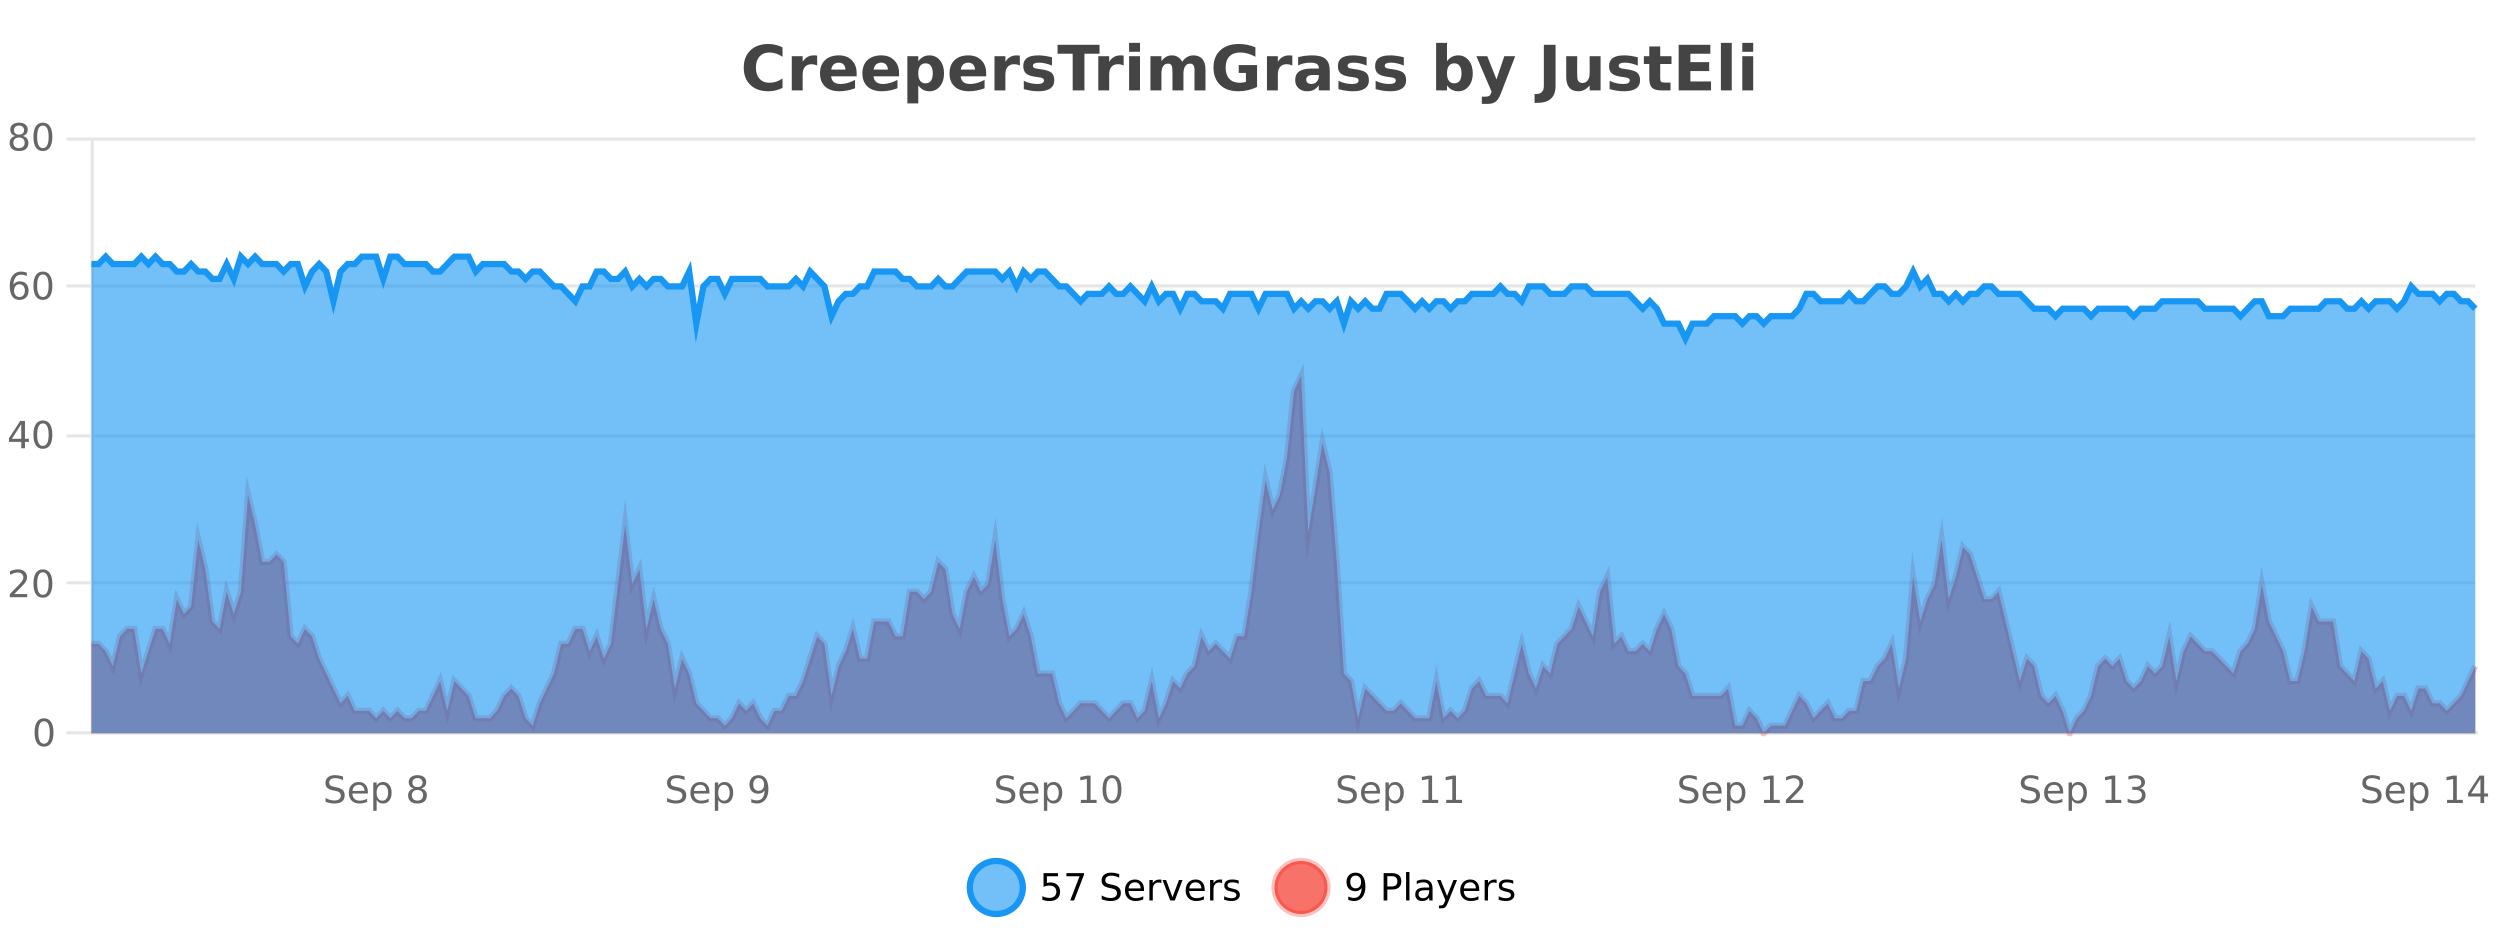 <?xml version="1.0" encoding="UTF-8"?>
<svg xmlns="http://www.w3.org/2000/svg" xmlns:xlink="http://www.w3.org/1999/xlink" width="800pt" height="300pt" viewBox="0 0 800 300" version="1.1">
<defs>
<clipPath id="clip1">
  <path d="M 282 263 L 356 263 L 356 300 L 282 300 Z M 282 263 "/>
</clipPath>
<clipPath id="clip2">
  <path d="M 379 263 L 454 263 L 454 300 L 379 300 Z M 379 263 "/>
</clipPath>
<clipPath id="clip3">
  <path d="M 29.27 120 L 792.09 120 L 792.09 234.602 L 29.27 234.602 Z M 29.27 120 "/>
</clipPath>
<clipPath id="clip4">
  <path d="M 28.27 91 L 793.09 91 L 793.09 235.602 L 28.27 235.602 Z M 28.27 91 "/>
</clipPath>
<clipPath id="clip5">
  <path d="M 29.27 82 L 792.09 82 L 792.09 234.602 L 29.27 234.602 Z M 29.27 82 "/>
</clipPath>
<clipPath id="clip6">
  <path d="M 28.27 53 L 793.09 53 L 793.09 137 L 28.27 137 Z M 28.27 53 "/>
</clipPath>
</defs>
<g id="surface1846221">
<rect x="0" y="0" width="800" height="300" style="fill:rgb(100%,100%,100%);fill-opacity:1;stroke:none;"/>
<path style="fill:none;stroke-width:1;stroke-linecap:butt;stroke-linejoin:miter;stroke:rgb(0%,0%,0%);stroke-opacity:0.098;stroke-miterlimit:10;" d="M 30 234.5 L 792.09 234.5 "/>
<path style="fill:none;stroke-width:1;stroke-linecap:butt;stroke-linejoin:miter;stroke:rgb(0%,0%,0%);stroke-opacity:0.098;stroke-miterlimit:10;" d="M 21.27 234.5 L 29 234.5 "/>
<path style="fill:none;stroke-width:1;stroke-linecap:butt;stroke-linejoin:miter;stroke:rgb(0%,0%,0%);stroke-opacity:0.098;stroke-miterlimit:10;" d="M 30 186.5 L 792.09 186.5 "/>
<path style="fill:none;stroke-width:1;stroke-linecap:butt;stroke-linejoin:miter;stroke:rgb(0%,0%,0%);stroke-opacity:0.098;stroke-miterlimit:10;" d="M 21.27 186.5 L 29 186.5 "/>
<path style="fill:none;stroke-width:1;stroke-linecap:butt;stroke-linejoin:miter;stroke:rgb(0%,0%,0%);stroke-opacity:0.098;stroke-miterlimit:10;" d="M 30 139.5 L 792.09 139.5 "/>
<path style="fill:none;stroke-width:1;stroke-linecap:butt;stroke-linejoin:miter;stroke:rgb(0%,0%,0%);stroke-opacity:0.098;stroke-miterlimit:10;" d="M 21.27 139.5 L 29 139.5 "/>
<path style="fill:none;stroke-width:1;stroke-linecap:butt;stroke-linejoin:miter;stroke:rgb(0%,0%,0%);stroke-opacity:0.098;stroke-miterlimit:10;" d="M 30 91.5 L 792.09 91.5 "/>
<path style="fill:none;stroke-width:1;stroke-linecap:butt;stroke-linejoin:miter;stroke:rgb(0%,0%,0%);stroke-opacity:0.098;stroke-miterlimit:10;" d="M 21.27 91.5 L 29 91.5 "/>
<path style="fill:none;stroke-width:1;stroke-linecap:butt;stroke-linejoin:miter;stroke:rgb(0%,0%,0%);stroke-opacity:0.098;stroke-miterlimit:10;" d="M 30 44.5 L 792.09 44.5 "/>
<path style="fill:none;stroke-width:1;stroke-linecap:butt;stroke-linejoin:miter;stroke:rgb(0%,0%,0%);stroke-opacity:0.098;stroke-miterlimit:10;" d="M 21.27 44.5 L 29 44.5 "/>
<path style=" stroke:none;fill-rule:nonzero;fill:rgb(9.02%,58.824%,95.294%);fill-opacity:0.6;" d="M 327.305 284 C 327.305 288.688 323.508 292.484 318.82 292.484 C 314.133 292.484 310.336 288.688 310.336 284 C 310.336 279.312 314.133 275.516 318.82 275.516 C 323.508 275.516 327.305 279.312 327.305 284 Z M 327.305 284 "/>
<g clip-path="url(#clip1)" clip-rule="nonzero">
<path style="fill:none;stroke-width:2;stroke-linecap:butt;stroke-linejoin:miter;stroke:rgb(9.02%,58.824%,95.294%);stroke-opacity:1;stroke-miterlimit:10;" d="M 327.305 284 C 327.305 288.688 323.508 292.484 318.82 292.484 C 314.133 292.484 310.336 288.688 310.336 284 C 310.336 279.312 314.133 275.516 318.82 275.516 C 323.508 275.516 327.305 279.312 327.305 284 Z M 327.305 284 "/>
</g>
<path style=" stroke:none;fill-rule:nonzero;fill:rgb(0%,0%,0%);fill-opacity:1;" d="M 333.93 279.406 L 338.57 279.406 L 338.57 280.406 L 335.008 280.406 L 335.008 282.547 C 335.184 282.484 335.355 282.445 335.523 282.422 C 335.699 282.391 335.871 282.375 336.039 282.375 C 337.016 282.375 337.793 282.648 338.367 283.188 C 338.938 283.719 339.227 284.438 339.227 285.344 C 339.227 286.293 338.93 287.027 338.336 287.547 C 337.75 288.07 336.93 288.328 335.867 288.328 C 335.492 288.328 335.109 288.297 334.727 288.234 C 334.352 288.172 333.961 288.078 333.555 287.953 L 333.555 286.766 C 333.906 286.953 334.273 287.094 334.648 287.188 C 335.023 287.281 335.418 287.328 335.836 287.328 C 336.512 287.328 337.047 287.152 337.445 286.797 C 337.84 286.445 338.039 285.961 338.039 285.344 C 338.039 284.742 337.84 284.262 337.445 283.906 C 337.047 283.555 336.512 283.375 335.836 283.375 C 335.523 283.375 335.203 283.414 334.883 283.484 C 334.57 283.547 334.25 283.652 333.93 283.797 Z M 341.254 279.406 L 346.879 279.406 L 346.879 279.906 L 343.707 288.156 L 342.473 288.156 L 345.457 280.406 L 341.254 280.406 Z M 358.141 279.688 L 358.141 280.844 C 357.691 280.637 357.266 280.48 356.859 280.375 C 356.461 280.262 356.082 280.203 355.719 280.203 C 355.07 280.203 354.57 280.328 354.219 280.578 C 353.875 280.828 353.703 281.188 353.703 281.656 C 353.703 282.043 353.816 282.336 354.047 282.531 C 354.273 282.73 354.719 282.887 355.375 283 L 356.078 283.156 C 356.961 283.324 357.613 283.621 358.031 284.047 C 358.457 284.465 358.672 285.027 358.672 285.734 C 358.672 286.59 358.383 287.234 357.812 287.672 C 357.25 288.109 356.414 288.328 355.312 288.328 C 354.906 288.328 354.469 288.281 354 288.188 C 353.531 288.094 353.047 287.953 352.547 287.766 L 352.547 286.547 C 353.023 286.82 353.492 287.023 353.953 287.156 C 354.422 287.293 354.875 287.359 355.312 287.359 C 355.988 287.359 356.508 287.23 356.875 286.969 C 357.25 286.699 357.438 286.32 357.438 285.828 C 357.438 285.402 357.301 285.07 357.031 284.828 C 356.77 284.578 356.336 284.398 355.734 284.281 L 355.016 284.141 C 354.129 283.965 353.488 283.688 353.094 283.312 C 352.707 282.938 352.516 282.418 352.516 281.75 C 352.516 280.969 352.785 280.359 353.328 279.922 C 353.867 279.477 354.617 279.25 355.578 279.25 C 355.992 279.25 356.41 279.289 356.828 279.359 C 357.254 279.434 357.691 279.543 358.141 279.688 Z M 366.086 284.609 L 366.086 285.125 L 361.117 285.125 C 361.168 285.875 361.391 286.445 361.789 286.828 C 362.195 287.215 362.75 287.406 363.461 287.406 C 363.875 287.406 364.277 287.359 364.664 287.266 C 365.059 287.164 365.449 287.008 365.836 286.797 L 365.836 287.828 C 365.438 287.984 365.039 288.105 364.633 288.188 C 364.227 288.281 363.812 288.328 363.398 288.328 C 362.355 288.328 361.527 288.027 360.914 287.422 C 360.297 286.809 359.992 285.98 359.992 284.938 C 359.992 283.867 360.281 283.016 360.867 282.391 C 361.449 281.758 362.23 281.438 363.211 281.438 C 364.094 281.438 364.793 281.727 365.305 282.297 C 365.824 282.859 366.086 283.633 366.086 284.609 Z M 365.008 284.281 C 364.996 283.699 364.828 283.23 364.508 282.875 C 364.184 282.523 363.758 282.344 363.227 282.344 C 362.621 282.344 362.137 282.516 361.773 282.859 C 361.418 283.203 361.215 283.684 361.164 284.297 Z M 371.656 282.594 C 371.531 282.531 371.395 282.484 371.25 282.453 C 371.113 282.414 370.957 282.391 370.781 282.391 C 370.176 282.391 369.707 282.59 369.375 282.984 C 369.051 283.383 368.891 283.953 368.891 284.703 L 368.891 288.156 L 367.812 288.156 L 367.812 281.594 L 368.891 281.594 L 368.891 282.609 C 369.117 282.215 369.414 281.922 369.781 281.734 C 370.145 281.539 370.586 281.438 371.109 281.438 C 371.18 281.438 371.258 281.445 371.344 281.453 C 371.438 281.465 371.535 281.48 371.641 281.5 Z M 372.012 281.594 L 373.152 281.594 L 375.199 287.094 L 377.262 281.594 L 378.402 281.594 L 375.934 288.156 L 374.465 288.156 Z M 385.504 284.609 L 385.504 285.125 L 380.535 285.125 C 380.586 285.875 380.809 286.445 381.207 286.828 C 381.613 287.215 382.168 287.406 382.879 287.406 C 383.293 287.406 383.695 287.359 384.082 287.266 C 384.477 287.164 384.867 287.008 385.254 286.797 L 385.254 287.828 C 384.855 287.984 384.457 288.105 384.051 288.188 C 383.645 288.281 383.23 288.328 382.816 288.328 C 381.773 288.328 380.945 288.027 380.332 287.422 C 379.715 286.809 379.41 285.98 379.41 284.938 C 379.41 283.867 379.699 283.016 380.285 282.391 C 380.867 281.758 381.648 281.438 382.629 281.438 C 383.512 281.438 384.211 281.727 384.723 282.297 C 385.242 282.859 385.504 283.633 385.504 284.609 Z M 384.426 284.281 C 384.414 283.699 384.246 283.23 383.926 282.875 C 383.602 282.523 383.176 282.344 382.645 282.344 C 382.039 282.344 381.555 282.516 381.191 282.859 C 380.836 283.203 380.633 283.684 380.582 284.297 Z M 391.074 282.594 C 390.949 282.531 390.812 282.484 390.668 282.453 C 390.531 282.414 390.375 282.391 390.199 282.391 C 389.594 282.391 389.125 282.59 388.793 282.984 C 388.469 283.383 388.309 283.953 388.309 284.703 L 388.309 288.156 L 387.23 288.156 L 387.23 281.594 L 388.309 281.594 L 388.309 282.609 C 388.535 282.215 388.832 281.922 389.199 281.734 C 389.562 281.539 390.004 281.438 390.527 281.438 C 390.598 281.438 390.676 281.445 390.762 281.453 C 390.855 281.465 390.953 281.48 391.059 281.5 Z M 396.383 281.781 L 396.383 282.812 C 396.078 282.656 395.762 282.543 395.43 282.469 C 395.105 282.387 394.766 282.344 394.414 282.344 C 393.883 282.344 393.48 282.43 393.211 282.594 C 392.938 282.75 392.805 282.996 392.805 283.328 C 392.805 283.578 392.898 283.777 393.086 283.922 C 393.281 284.059 393.672 284.188 394.258 284.312 L 394.617 284.406 C 395.387 284.562 395.934 284.793 396.258 285.094 C 396.578 285.398 396.742 285.812 396.742 286.344 C 396.742 286.961 396.496 287.445 396.008 287.797 C 395.527 288.152 394.867 288.328 394.023 288.328 C 393.668 288.328 393.297 288.289 392.914 288.219 C 392.539 288.156 392.141 288.059 391.727 287.922 L 391.727 286.797 C 392.121 287.008 392.512 287.164 392.898 287.266 C 393.281 287.371 393.668 287.422 394.055 287.422 C 394.555 287.422 394.938 287.34 395.211 287.172 C 395.492 286.996 395.633 286.746 395.633 286.422 C 395.633 286.133 395.531 285.906 395.336 285.75 C 395.137 285.594 394.703 285.445 394.039 285.297 L 393.664 285.219 C 392.996 285.074 392.512 284.855 392.211 284.562 C 391.918 284.273 391.773 283.875 391.773 283.375 C 391.773 282.75 391.992 282.273 392.43 281.938 C 392.867 281.605 393.484 281.438 394.289 281.438 C 394.684 281.438 395.059 281.469 395.414 281.531 C 395.766 281.586 396.09 281.668 396.383 281.781 Z M 328.82 277.016 "/>
<path style=" stroke:none;fill-rule:nonzero;fill:rgb(96.863%,44.706%,40.784%);fill-opacity:1;" d="M 424.809 284 C 424.809 288.688 421.008 292.484 416.32 292.484 C 411.637 292.484 407.836 288.688 407.836 284 C 407.836 279.312 411.637 275.516 416.32 275.516 C 421.008 275.516 424.809 279.312 424.809 284 Z M 424.809 284 "/>
<g clip-path="url(#clip2)" clip-rule="nonzero">
<path style="fill:none;stroke-width:2;stroke-linecap:butt;stroke-linejoin:miter;stroke:rgb(100%,4.706%,0%);stroke-opacity:0.247;stroke-miterlimit:10;" d="M 424.809 284 C 424.809 288.688 421.008 292.484 416.32 292.484 C 411.637 292.484 407.836 288.688 407.836 284 C 407.836 279.312 411.637 275.516 416.32 275.516 C 421.008 275.516 424.809 279.312 424.809 284 Z M 424.809 284 "/>
</g>
<path style=" stroke:none;fill-rule:nonzero;fill:rgb(0%,0%,0%);fill-opacity:1;" d="M 431.445 287.969 L 431.445 286.891 C 431.746 287.039 432.047 287.148 432.352 287.219 C 432.652 287.293 432.953 287.328 433.258 287.328 C 434.039 287.328 434.633 287.07 435.039 286.547 C 435.453 286.016 435.688 285.215 435.742 284.141 C 435.523 284.484 435.234 284.746 434.883 284.922 C 434.539 285.102 434.152 285.188 433.727 285.188 C 432.852 285.188 432.156 284.93 431.648 284.406 C 431.137 283.875 430.883 283.148 430.883 282.219 C 430.883 281.324 431.148 280.605 431.68 280.062 C 432.211 279.523 432.918 279.25 433.805 279.25 C 434.812 279.25 435.586 279.641 436.117 280.422 C 436.656 281.195 436.93 282.32 436.93 283.797 C 436.93 285.172 436.602 286.273 435.945 287.094 C 435.289 287.918 434.406 288.328 433.305 288.328 C 433 288.328 432.699 288.297 432.398 288.234 C 432.094 288.18 431.777 288.094 431.445 287.969 Z M 433.805 284.266 C 434.336 284.266 434.758 284.086 435.07 283.719 C 435.383 283.355 435.539 282.855 435.539 282.219 C 435.539 281.594 435.383 281.102 435.07 280.734 C 434.758 280.371 434.336 280.188 433.805 280.188 C 433.273 280.188 432.852 280.371 432.539 280.734 C 432.234 281.102 432.086 281.594 432.086 282.219 C 432.086 282.855 432.234 283.355 432.539 283.719 C 432.852 284.086 433.273 284.266 433.805 284.266 Z M 443.945 280.375 L 443.945 283.672 L 445.43 283.672 C 445.98 283.672 446.406 283.531 446.711 283.25 C 447.012 282.961 447.164 282.547 447.164 282.016 C 447.164 281.496 447.012 281.094 446.711 280.812 C 446.406 280.523 445.98 280.375 445.43 280.375 Z M 442.758 279.406 L 445.43 279.406 C 446.418 279.406 447.164 279.633 447.664 280.078 C 448.164 280.516 448.414 281.164 448.414 282.016 C 448.414 282.883 448.164 283.539 447.664 283.984 C 447.164 284.422 446.418 284.641 445.43 284.641 L 443.945 284.641 L 443.945 288.156 L 442.758 288.156 Z M 449.945 279.031 L 451.023 279.031 L 451.023 288.156 L 449.945 288.156 Z M 456.266 284.859 C 455.398 284.859 454.797 284.961 454.453 285.156 C 454.117 285.355 453.953 285.695 453.953 286.172 C 453.953 286.559 454.078 286.867 454.328 287.094 C 454.586 287.312 454.93 287.422 455.359 287.422 C 455.961 287.422 456.441 287.215 456.797 286.797 C 457.16 286.371 457.344 285.805 457.344 285.094 L 457.344 284.859 Z M 458.422 284.406 L 458.422 288.156 L 457.344 288.156 L 457.344 287.156 C 457.094 287.555 456.785 287.852 456.422 288.047 C 456.055 288.234 455.609 288.328 455.078 288.328 C 454.398 288.328 453.863 288.141 453.469 287.766 C 453.07 287.383 452.875 286.875 452.875 286.25 C 452.875 285.512 453.117 284.953 453.609 284.578 C 454.109 284.203 454.848 284.016 455.828 284.016 L 457.344 284.016 L 457.344 283.906 C 457.344 283.406 457.176 283.023 456.844 282.75 C 456.52 282.48 456.066 282.344 455.484 282.344 C 455.109 282.344 454.738 282.391 454.375 282.484 C 454.02 282.578 453.68 282.715 453.359 282.891 L 453.359 281.891 C 453.754 281.734 454.133 281.621 454.5 281.547 C 454.875 281.477 455.238 281.438 455.594 281.438 C 456.539 281.438 457.25 281.684 457.719 282.172 C 458.188 282.664 458.422 283.406 458.422 284.406 Z M 463.367 288.766 C 463.062 289.547 462.766 290.055 462.477 290.297 C 462.184 290.535 461.797 290.656 461.32 290.656 L 460.461 290.656 L 460.461 289.75 L 461.086 289.75 C 461.387 289.75 461.617 289.676 461.773 289.531 C 461.938 289.395 462.121 289.066 462.32 288.547 L 462.523 288.047 L 459.867 281.594 L 461.008 281.594 L 463.055 286.719 L 465.117 281.594 L 466.258 281.594 Z M 473.359 284.609 L 473.359 285.125 L 468.391 285.125 C 468.441 285.875 468.664 286.445 469.062 286.828 C 469.469 287.215 470.023 287.406 470.734 287.406 C 471.148 287.406 471.551 287.359 471.938 287.266 C 472.332 287.164 472.723 287.008 473.109 286.797 L 473.109 287.828 C 472.711 287.984 472.312 288.105 471.906 288.188 C 471.5 288.281 471.086 288.328 470.672 288.328 C 469.629 288.328 468.801 288.027 468.188 287.422 C 467.57 286.809 467.266 285.98 467.266 284.938 C 467.266 283.867 467.555 283.016 468.141 282.391 C 468.723 281.758 469.504 281.438 470.484 281.438 C 471.367 281.438 472.066 281.727 472.578 282.297 C 473.098 282.859 473.359 283.633 473.359 284.609 Z M 472.281 284.281 C 472.27 283.699 472.102 283.23 471.781 282.875 C 471.457 282.523 471.031 282.344 470.5 282.344 C 469.895 282.344 469.41 282.516 469.047 282.859 C 468.691 283.203 468.488 283.684 468.438 284.297 Z M 478.93 282.594 C 478.805 282.531 478.668 282.484 478.523 282.453 C 478.387 282.414 478.23 282.391 478.055 282.391 C 477.449 282.391 476.98 282.59 476.648 282.984 C 476.324 283.383 476.164 283.953 476.164 284.703 L 476.164 288.156 L 475.086 288.156 L 475.086 281.594 L 476.164 281.594 L 476.164 282.609 C 476.391 282.215 476.688 281.922 477.055 281.734 C 477.418 281.539 477.859 281.438 478.383 281.438 C 478.453 281.438 478.531 281.445 478.617 281.453 C 478.711 281.465 478.809 281.48 478.914 281.5 Z M 484.238 281.781 L 484.238 282.812 C 483.934 282.656 483.617 282.543 483.285 282.469 C 482.961 282.387 482.621 282.344 482.27 282.344 C 481.738 282.344 481.336 282.43 481.066 282.594 C 480.793 282.75 480.66 282.996 480.66 283.328 C 480.66 283.578 480.754 283.777 480.941 283.922 C 481.137 284.059 481.527 284.188 482.113 284.312 L 482.473 284.406 C 483.242 284.562 483.789 284.793 484.113 285.094 C 484.434 285.398 484.598 285.812 484.598 286.344 C 484.598 286.961 484.352 287.445 483.863 287.797 C 483.383 288.152 482.723 288.328 481.879 288.328 C 481.523 288.328 481.152 288.289 480.77 288.219 C 480.395 288.156 479.996 288.059 479.582 287.922 L 479.582 286.797 C 479.977 287.008 480.367 287.164 480.754 287.266 C 481.137 287.371 481.523 287.422 481.91 287.422 C 482.41 287.422 482.793 287.34 483.066 287.172 C 483.348 286.996 483.488 286.746 483.488 286.422 C 483.488 286.133 483.387 285.906 483.191 285.75 C 482.992 285.594 482.559 285.445 481.895 285.297 L 481.52 285.219 C 480.852 285.074 480.367 284.855 480.066 284.562 C 479.773 284.273 479.629 283.875 479.629 283.375 C 479.629 282.75 479.848 282.273 480.285 281.938 C 480.723 281.605 481.34 281.438 482.145 281.438 C 482.539 281.438 482.914 281.469 483.27 281.531 C 483.621 281.586 483.945 281.668 484.238 281.781 Z M 426.32 277.016 "/>
<path style=" stroke:none;fill-rule:nonzero;fill:rgb(26.667%,26.667%,26.667%);fill-opacity:1;" d="M 250.406 28.125 C 249.707 28.48 248.984 28.746 248.234 28.922 C 247.492 29.109 246.711 29.203 245.891 29.203 C 243.461 29.203 241.539 28.527 240.125 27.172 C 238.707 25.809 238 23.965 238 21.641 C 238 19.32 238.707 17.48 240.125 16.125 C 241.539 14.762 243.461 14.078 245.891 14.078 C 246.711 14.078 247.492 14.172 248.234 14.359 C 248.984 14.539 249.707 14.805 250.406 15.156 L 250.406 18.172 C 249.707 17.703 249.02 17.359 248.344 17.141 C 247.664 16.914 246.953 16.797 246.203 16.797 C 244.859 16.797 243.801 17.23 243.031 18.094 C 242.27 18.949 241.891 20.133 241.891 21.641 C 241.891 23.152 242.27 24.34 243.031 25.203 C 243.801 26.059 244.859 26.484 246.203 26.484 C 246.953 26.484 247.664 26.375 248.344 26.156 C 249.02 25.93 249.707 25.578 250.406 25.109 Z M 261.492 20.969 C 261.18 20.824 260.871 20.719 260.57 20.656 C 260.266 20.586 259.965 20.547 259.664 20.547 C 258.758 20.547 258.059 20.836 257.57 21.406 C 257.09 21.98 256.852 22.805 256.852 23.875 L 256.852 28.922 L 253.367 28.922 L 253.367 17.984 L 256.852 17.984 L 256.852 19.781 C 257.297 19.062 257.812 18.543 258.398 18.219 C 258.98 17.887 259.68 17.719 260.492 17.719 C 260.617 17.719 260.746 17.727 260.883 17.734 C 261.016 17.746 261.215 17.766 261.477 17.797 Z M 274.133 23.422 L 274.133 24.422 L 265.961 24.422 C 266.043 25.246 266.34 25.859 266.852 26.266 C 267.359 26.672 268.07 26.875 268.977 26.875 C 269.715 26.875 270.469 26.766 271.242 26.547 C 272.012 26.328 272.805 26 273.617 25.562 L 273.617 28.25 C 272.793 28.562 271.965 28.797 271.133 28.953 C 270.309 29.117 269.484 29.203 268.664 29.203 C 266.684 29.203 265.141 28.703 264.039 27.703 C 262.945 26.695 262.398 25.281 262.398 23.469 C 262.398 21.68 262.934 20.273 264.008 19.25 C 265.09 18.23 266.574 17.719 268.461 17.719 C 270.18 17.719 271.555 18.242 272.586 19.281 C 273.617 20.312 274.133 21.695 274.133 23.422 Z M 270.539 22.266 C 270.539 21.602 270.344 21.062 269.961 20.656 C 269.574 20.25 269.07 20.047 268.445 20.047 C 267.766 20.047 267.215 20.242 266.789 20.625 C 266.371 21 266.109 21.547 266.008 22.266 Z M 287.699 23.422 L 287.699 24.422 L 279.527 24.422 C 279.609 25.246 279.906 25.859 280.418 26.266 C 280.926 26.672 281.637 26.875 282.543 26.875 C 283.281 26.875 284.035 26.766 284.809 26.547 C 285.578 26.328 286.371 26 287.184 25.562 L 287.184 28.25 C 286.359 28.562 285.531 28.797 284.699 28.953 C 283.875 29.117 283.051 29.203 282.23 29.203 C 280.25 29.203 278.707 28.703 277.605 27.703 C 276.512 26.695 275.965 25.281 275.965 23.469 C 275.965 21.68 276.5 20.273 277.574 19.25 C 278.656 18.23 280.141 17.719 282.027 17.719 C 283.746 17.719 285.121 18.242 286.152 19.281 C 287.184 20.312 287.699 21.695 287.699 23.422 Z M 284.105 22.266 C 284.105 21.602 283.91 21.062 283.527 20.656 C 283.141 20.25 282.637 20.047 282.012 20.047 C 281.332 20.047 280.781 20.242 280.355 20.625 C 279.938 21 279.676 21.547 279.574 22.266 Z M 293.844 27.344 L 293.844 33.078 L 290.359 33.078 L 290.359 17.984 L 293.844 17.984 L 293.844 19.578 C 294.332 18.945 294.867 18.477 295.453 18.172 C 296.035 17.871 296.707 17.719 297.469 17.719 C 298.82 17.719 299.93 18.258 300.797 19.328 C 301.66 20.402 302.094 21.781 302.094 23.469 C 302.094 25.148 301.66 26.523 300.797 27.594 C 299.93 28.668 298.82 29.203 297.469 29.203 C 296.707 29.203 296.035 29.051 295.453 28.75 C 294.867 28.449 294.332 27.98 293.844 27.344 Z M 296.172 20.266 C 295.422 20.266 294.844 20.543 294.438 21.094 C 294.039 21.637 293.844 22.43 293.844 23.469 C 293.844 24.5 294.039 25.293 294.438 25.844 C 294.844 26.398 295.422 26.672 296.172 26.672 C 296.922 26.672 297.492 26.402 297.891 25.859 C 298.285 25.309 298.484 24.512 298.484 23.469 C 298.484 22.43 298.285 21.637 297.891 21.094 C 297.492 20.543 296.922 20.266 296.172 20.266 Z M 315.578 23.422 L 315.578 24.422 L 307.406 24.422 C 307.488 25.246 307.785 25.859 308.297 26.266 C 308.805 26.672 309.516 26.875 310.422 26.875 C 311.16 26.875 311.914 26.766 312.688 26.547 C 313.457 26.328 314.25 26 315.062 25.562 L 315.062 28.25 C 314.238 28.562 313.41 28.797 312.578 28.953 C 311.754 29.117 310.93 29.203 310.109 29.203 C 308.129 29.203 306.586 28.703 305.484 27.703 C 304.391 26.695 303.844 25.281 303.844 23.469 C 303.844 21.68 304.379 20.273 305.453 19.25 C 306.535 18.23 308.02 17.719 309.906 17.719 C 311.625 17.719 313 18.242 314.031 19.281 C 315.062 20.312 315.578 21.695 315.578 23.422 Z M 311.984 22.266 C 311.984 21.602 311.789 21.062 311.406 20.656 C 311.02 20.25 310.516 20.047 309.891 20.047 C 309.211 20.047 308.66 20.242 308.234 20.625 C 307.816 21 307.555 21.547 307.453 22.266 Z M 326.363 20.969 C 326.051 20.824 325.742 20.719 325.441 20.656 C 325.137 20.586 324.836 20.547 324.535 20.547 C 323.629 20.547 322.93 20.836 322.441 21.406 C 321.961 21.98 321.723 22.805 321.723 23.875 L 321.723 28.922 L 318.238 28.922 L 318.238 17.984 L 321.723 17.984 L 321.723 19.781 C 322.168 19.062 322.684 18.543 323.27 18.219 C 323.852 17.887 324.551 17.719 325.363 17.719 C 325.488 17.719 325.617 17.727 325.754 17.734 C 325.887 17.746 326.086 17.766 326.348 17.797 Z M 336.633 18.328 L 336.633 20.984 C 335.891 20.672 335.172 20.438 334.477 20.281 C 333.777 20.125 333.117 20.047 332.492 20.047 C 331.836 20.047 331.344 20.133 331.023 20.297 C 330.699 20.465 330.539 20.719 330.539 21.062 C 330.539 21.344 330.656 21.559 330.898 21.703 C 331.148 21.852 331.586 21.961 332.211 22.031 L 332.836 22.125 C 334.625 22.355 335.828 22.73 336.445 23.25 C 337.059 23.773 337.367 24.59 337.367 25.703 C 337.367 26.871 336.934 27.746 336.07 28.328 C 335.215 28.914 333.938 29.203 332.242 29.203 C 331.512 29.203 330.762 29.145 329.992 29.031 C 329.219 28.918 328.43 28.746 327.617 28.516 L 327.617 25.859 C 328.312 26.203 329.027 26.461 329.758 26.625 C 330.484 26.793 331.23 26.875 331.992 26.875 C 332.68 26.875 333.195 26.781 333.539 26.594 C 333.883 26.406 334.055 26.125 334.055 25.75 C 334.055 25.438 333.934 25.211 333.695 25.062 C 333.453 24.906 332.98 24.789 332.273 24.703 L 331.664 24.625 C 330.102 24.43 329.008 24.07 328.383 23.547 C 327.758 23.016 327.445 22.215 327.445 21.141 C 327.445 19.984 327.84 19.125 328.633 18.562 C 329.434 18 330.652 17.719 332.289 17.719 C 332.934 17.719 333.609 17.773 334.32 17.875 C 335.027 17.969 335.797 18.121 336.633 18.328 Z M 338.414 14.344 L 351.852 14.344 L 351.852 17.188 L 347.023 17.188 L 347.023 28.922 L 343.258 28.922 L 343.258 17.188 L 338.414 17.188 Z M 359.578 20.969 C 359.266 20.824 358.957 20.719 358.656 20.656 C 358.352 20.586 358.051 20.547 357.75 20.547 C 356.844 20.547 356.145 20.836 355.656 21.406 C 355.176 21.98 354.938 22.805 354.938 23.875 L 354.938 28.922 L 351.453 28.922 L 351.453 17.984 L 354.938 17.984 L 354.938 19.781 C 355.383 19.062 355.898 18.543 356.484 18.219 C 357.066 17.887 357.766 17.719 358.578 17.719 C 358.703 17.719 358.832 17.727 358.969 17.734 C 359.102 17.746 359.301 17.766 359.562 17.797 Z M 361.312 17.984 L 364.797 17.984 L 364.797 28.922 L 361.312 28.922 Z M 361.312 13.719 L 364.797 13.719 L 364.797 16.578 L 361.312 16.578 Z M 378.297 19.797 C 378.742 19.121 379.27 18.605 379.875 18.25 C 380.488 17.898 381.16 17.719 381.891 17.719 C 383.141 17.719 384.094 18.109 384.75 18.891 C 385.414 19.664 385.75 20.789 385.75 22.266 L 385.75 28.922 L 382.234 28.922 L 382.234 23.219 C 382.234 23.137 382.234 23.047 382.234 22.953 C 382.242 22.859 382.25 22.73 382.25 22.562 C 382.25 21.793 382.133 21.234 381.906 20.891 C 381.676 20.539 381.305 20.359 380.797 20.359 C 380.141 20.359 379.629 20.637 379.266 21.188 C 378.898 21.73 378.711 22.516 378.703 23.547 L 378.703 28.922 L 375.188 28.922 L 375.188 23.219 C 375.188 22.012 375.082 21.234 374.875 20.891 C 374.664 20.539 374.297 20.359 373.766 20.359 C 373.086 20.359 372.566 20.637 372.203 21.188 C 371.836 21.73 371.656 22.516 371.656 23.547 L 371.656 28.922 L 368.141 28.922 L 368.141 17.984 L 371.656 17.984 L 371.656 19.578 C 372.094 18.965 372.586 18.5 373.141 18.188 C 373.691 17.875 374.305 17.719 374.984 17.719 C 375.734 17.719 376.398 17.902 376.984 18.266 C 377.566 18.633 378.004 19.141 378.297 19.797 Z M 402.258 27.844 C 401.32 28.293 400.344 28.633 399.336 28.859 C 398.336 29.086 397.293 29.203 396.211 29.203 C 393.781 29.203 391.859 28.527 390.445 27.172 C 389.027 25.809 388.32 23.965 388.32 21.641 C 388.32 19.297 389.039 17.453 390.477 16.109 C 391.922 14.758 393.906 14.078 396.43 14.078 C 397.398 14.078 398.324 14.172 399.211 14.359 C 400.094 14.539 400.934 14.805 401.727 15.156 L 401.727 18.172 C 400.914 17.715 400.102 17.371 399.289 17.141 C 398.484 16.914 397.684 16.797 396.883 16.797 C 395.383 16.797 394.227 17.219 393.414 18.062 C 392.609 18.898 392.211 20.09 392.211 21.641 C 392.211 23.184 392.602 24.375 393.383 25.219 C 394.164 26.062 395.273 26.484 396.711 26.484 C 397.094 26.484 397.453 26.461 397.789 26.406 C 398.133 26.355 398.434 26.277 398.695 26.172 L 398.695 23.344 L 396.398 23.344 L 396.398 20.828 L 402.258 20.828 Z M 413.551 20.969 C 413.238 20.824 412.93 20.719 412.629 20.656 C 412.324 20.586 412.023 20.547 411.723 20.547 C 410.816 20.547 410.117 20.836 409.629 21.406 C 409.148 21.98 408.91 22.805 408.91 23.875 L 408.91 28.922 L 405.426 28.922 L 405.426 17.984 L 408.91 17.984 L 408.91 19.781 C 409.355 19.062 409.871 18.543 410.457 18.219 C 411.039 17.887 411.738 17.719 412.551 17.719 C 412.676 17.719 412.805 17.727 412.941 17.734 C 413.074 17.746 413.273 17.766 413.535 17.797 Z M 420.18 24 C 419.449 24 418.902 24.125 418.539 24.375 C 418.172 24.617 417.992 24.98 417.992 25.469 C 417.992 25.906 418.137 26.25 418.43 26.5 C 418.73 26.75 419.141 26.875 419.664 26.875 C 420.32 26.875 420.871 26.641 421.32 26.172 C 421.777 25.703 422.008 25.117 422.008 24.406 L 422.008 24 Z M 425.523 22.688 L 425.523 28.922 L 422.008 28.922 L 422.008 27.297 C 421.539 27.965 421.008 28.449 420.414 28.75 C 419.828 29.051 419.117 29.203 418.273 29.203 C 417.148 29.203 416.23 28.875 415.523 28.219 C 414.812 27.555 414.461 26.695 414.461 25.641 C 414.461 24.359 414.898 23.422 415.773 22.828 C 416.656 22.227 418.047 21.922 419.945 21.922 L 422.008 21.922 L 422.008 21.641 C 422.008 21.09 421.789 20.688 421.352 20.438 C 420.914 20.18 420.23 20.047 419.305 20.047 C 418.555 20.047 417.855 20.125 417.211 20.281 C 416.562 20.43 415.965 20.648 415.414 20.938 L 415.414 18.281 C 416.164 18.094 416.914 17.953 417.664 17.859 C 418.422 17.766 419.184 17.719 419.945 17.719 C 421.914 17.719 423.336 18.109 424.211 18.891 C 425.086 19.664 425.523 20.93 425.523 22.688 Z M 437.316 18.328 L 437.316 20.984 C 436.574 20.672 435.855 20.438 435.16 20.281 C 434.461 20.125 433.801 20.047 433.176 20.047 C 432.52 20.047 432.027 20.133 431.707 20.297 C 431.383 20.465 431.223 20.719 431.223 21.062 C 431.223 21.344 431.34 21.559 431.582 21.703 C 431.832 21.852 432.27 21.961 432.895 22.031 L 433.52 22.125 C 435.309 22.355 436.512 22.73 437.129 23.25 C 437.742 23.773 438.051 24.59 438.051 25.703 C 438.051 26.871 437.617 27.746 436.754 28.328 C 435.898 28.914 434.621 29.203 432.926 29.203 C 432.195 29.203 431.445 29.145 430.676 29.031 C 429.902 28.918 429.113 28.746 428.301 28.516 L 428.301 25.859 C 428.996 26.203 429.711 26.461 430.441 26.625 C 431.168 26.793 431.914 26.875 432.676 26.875 C 433.363 26.875 433.879 26.781 434.223 26.594 C 434.566 26.406 434.738 26.125 434.738 25.75 C 434.738 25.438 434.617 25.211 434.379 25.062 C 434.137 24.906 433.664 24.789 432.957 24.703 L 432.348 24.625 C 430.785 24.43 429.691 24.07 429.066 23.547 C 428.441 23.016 428.129 22.215 428.129 21.141 C 428.129 19.984 428.523 19.125 429.316 18.562 C 430.117 18 431.336 17.719 432.973 17.719 C 433.617 17.719 434.293 17.773 435.004 17.875 C 435.711 17.969 436.48 18.121 437.316 18.328 Z M 449.219 18.328 L 449.219 20.984 C 448.477 20.672 447.758 20.438 447.062 20.281 C 446.363 20.125 445.703 20.047 445.078 20.047 C 444.422 20.047 443.93 20.133 443.609 20.297 C 443.285 20.465 443.125 20.719 443.125 21.062 C 443.125 21.344 443.242 21.559 443.484 21.703 C 443.734 21.852 444.172 21.961 444.797 22.031 L 445.422 22.125 C 447.211 22.355 448.414 22.73 449.031 23.25 C 449.645 23.773 449.953 24.59 449.953 25.703 C 449.953 26.871 449.52 27.746 448.656 28.328 C 447.801 28.914 446.523 29.203 444.828 29.203 C 444.098 29.203 443.348 29.145 442.578 29.031 C 441.805 28.918 441.016 28.746 440.203 28.516 L 440.203 25.859 C 440.898 26.203 441.613 26.461 442.344 26.625 C 443.07 26.793 443.816 26.875 444.578 26.875 C 445.266 26.875 445.781 26.781 446.125 26.594 C 446.469 26.406 446.641 26.125 446.641 25.75 C 446.641 25.438 446.52 25.211 446.281 25.062 C 446.039 24.906 445.566 24.789 444.859 24.703 L 444.25 24.625 C 442.688 24.43 441.594 24.07 440.969 23.547 C 440.344 23.016 440.031 22.215 440.031 21.141 C 440.031 19.984 440.426 19.125 441.219 18.562 C 442.02 18 443.238 17.719 444.875 17.719 C 445.52 17.719 446.195 17.773 446.906 17.875 C 447.613 17.969 448.383 18.121 449.219 18.328 Z M 465.367 26.672 C 466.117 26.672 466.688 26.402 467.086 25.859 C 467.48 25.309 467.68 24.512 467.68 23.469 C 467.68 22.43 467.48 21.637 467.086 21.094 C 466.688 20.543 466.117 20.266 465.367 20.266 C 464.617 20.266 464.039 20.543 463.633 21.094 C 463.234 21.637 463.039 22.43 463.039 23.469 C 463.039 24.5 463.234 25.293 463.633 25.844 C 464.039 26.398 464.617 26.672 465.367 26.672 Z M 463.039 19.578 C 463.527 18.945 464.062 18.477 464.648 18.172 C 465.23 17.871 465.902 17.719 466.664 17.719 C 468.016 17.719 469.125 18.258 469.992 19.328 C 470.855 20.402 471.289 21.781 471.289 23.469 C 471.289 25.148 470.855 26.523 469.992 27.594 C 469.125 28.668 468.016 29.203 466.664 29.203 C 465.902 29.203 465.23 29.051 464.648 28.75 C 464.062 28.449 463.527 27.98 463.039 27.344 L 463.039 28.922 L 459.555 28.922 L 459.555 13.719 L 463.039 13.719 Z M 472.438 17.984 L 475.922 17.984 L 478.875 25.406 L 481.375 17.984 L 484.859 17.984 L 480.266 29.953 C 479.805 31.172 479.266 32.02 478.641 32.5 C 478.023 32.988 477.219 33.234 476.219 33.234 L 474.188 33.234 L 474.188 30.938 L 475.281 30.938 C 475.875 30.938 476.305 30.844 476.578 30.656 C 476.848 30.469 477.055 30.129 477.203 29.641 L 477.312 29.344 Z M 494.031 14.344 L 497.781 14.344 L 497.781 27.5 C 497.781 29.32 497.285 30.68 496.297 31.578 C 495.316 32.473 493.828 32.922 491.828 32.922 L 491.062 32.922 L 491.062 30.078 L 491.656 30.078 C 492.438 30.078 493.023 29.859 493.422 29.422 C 493.828 28.992 494.031 28.355 494.031 27.5 Z M 501.188 24.656 L 501.188 17.984 L 504.703 17.984 L 504.703 19.078 C 504.703 19.672 504.695 20.418 504.688 21.312 C 504.688 22.211 504.688 22.805 504.688 23.094 C 504.688 23.98 504.707 24.617 504.75 25 C 504.801 25.387 504.879 25.668 504.984 25.844 C 505.129 26.074 505.316 26.25 505.547 26.375 C 505.773 26.5 506.039 26.562 506.344 26.562 C 507.07 26.562 507.645 26.281 508.062 25.719 C 508.477 25.156 508.688 24.383 508.688 23.391 L 508.688 17.984 L 512.188 17.984 L 512.188 28.922 L 508.688 28.922 L 508.688 27.344 C 508.156 27.98 507.594 28.449 507 28.75 C 506.414 29.051 505.77 29.203 505.062 29.203 C 503.801 29.203 502.836 28.82 502.172 28.047 C 501.516 27.266 501.188 26.137 501.188 24.656 Z M 524.086 18.328 L 524.086 20.984 C 523.344 20.672 522.625 20.438 521.93 20.281 C 521.23 20.125 520.57 20.047 519.945 20.047 C 519.289 20.047 518.797 20.133 518.477 20.297 C 518.152 20.465 517.992 20.719 517.992 21.062 C 517.992 21.344 518.109 21.559 518.352 21.703 C 518.602 21.852 519.039 21.961 519.664 22.031 L 520.289 22.125 C 522.078 22.355 523.281 22.73 523.898 23.25 C 524.512 23.773 524.82 24.59 524.82 25.703 C 524.82 26.871 524.387 27.746 523.523 28.328 C 522.668 28.914 521.391 29.203 519.695 29.203 C 518.965 29.203 518.215 29.145 517.445 29.031 C 516.672 28.918 515.883 28.746 515.07 28.516 L 515.07 25.859 C 515.766 26.203 516.48 26.461 517.211 26.625 C 517.938 26.793 518.684 26.875 519.445 26.875 C 520.133 26.875 520.648 26.781 520.992 26.594 C 521.336 26.406 521.508 26.125 521.508 25.75 C 521.508 25.438 521.387 25.211 521.148 25.062 C 520.906 24.906 520.434 24.789 519.727 24.703 L 519.117 24.625 C 517.555 24.43 516.461 24.07 515.836 23.547 C 515.211 23.016 514.898 22.215 514.898 21.141 C 514.898 19.984 515.293 19.125 516.086 18.562 C 516.887 18 518.105 17.719 519.742 17.719 C 520.387 17.719 521.062 17.773 521.773 17.875 C 522.48 17.969 523.25 18.121 524.086 18.328 Z M 531.27 14.875 L 531.27 17.984 L 534.879 17.984 L 534.879 20.484 L 531.27 20.484 L 531.27 25.125 C 531.27 25.637 531.367 25.98 531.566 26.156 C 531.773 26.336 532.176 26.422 532.77 26.422 L 534.566 26.422 L 534.566 28.922 L 531.566 28.922 C 530.191 28.922 529.211 28.637 528.629 28.062 C 528.055 27.48 527.77 26.5 527.77 25.125 L 527.77 20.484 L 526.035 20.484 L 526.035 17.984 L 527.77 17.984 L 527.77 14.875 Z M 537.172 14.344 L 547.312 14.344 L 547.312 17.188 L 540.922 17.188 L 540.922 19.891 L 546.938 19.891 L 546.938 22.734 L 540.922 22.734 L 540.922 26.078 L 547.531 26.078 L 547.531 28.922 L 537.172 28.922 Z M 550.68 13.719 L 554.164 13.719 L 554.164 28.922 L 550.68 28.922 Z M 557.535 17.984 L 561.02 17.984 L 561.02 28.922 L 557.535 28.922 Z M 557.535 13.719 L 561.02 13.719 L 561.02 16.578 L 557.535 16.578 Z M 237 10.359 "/>
<path style="fill:none;stroke-width:1;stroke-linecap:butt;stroke-linejoin:miter;stroke:rgb(0%,0%,0%);stroke-opacity:0.098;stroke-miterlimit:10;" d="M 29 234.5 L 793 234.5 "/>
<path style=" stroke:none;fill-rule:nonzero;fill:rgb(40%,40%,40%);fill-opacity:1;" d="M 109.773 248.484 L 109.773 249.641 C 109.324 249.434 108.898 249.277 108.492 249.172 C 108.094 249.059 107.715 249 107.352 249 C 106.703 249 106.203 249.125 105.852 249.375 C 105.508 249.625 105.336 249.984 105.336 250.453 C 105.336 250.84 105.449 251.133 105.68 251.328 C 105.906 251.527 106.352 251.684 107.008 251.797 L 107.711 251.953 C 108.594 252.121 109.246 252.418 109.664 252.844 C 110.09 253.262 110.305 253.824 110.305 254.531 C 110.305 255.387 110.016 256.031 109.445 256.469 C 108.883 256.906 108.047 257.125 106.945 257.125 C 106.539 257.125 106.102 257.078 105.633 256.984 C 105.164 256.891 104.68 256.75 104.18 256.562 L 104.18 255.344 C 104.656 255.617 105.125 255.82 105.586 255.953 C 106.055 256.09 106.508 256.156 106.945 256.156 C 107.621 256.156 108.141 256.027 108.508 255.766 C 108.883 255.496 109.07 255.117 109.07 254.625 C 109.07 254.199 108.934 253.867 108.664 253.625 C 108.402 253.375 107.969 253.195 107.367 253.078 L 106.648 252.938 C 105.762 252.762 105.121 252.484 104.727 252.109 C 104.34 251.734 104.148 251.215 104.148 250.547 C 104.148 249.766 104.418 249.156 104.961 248.719 C 105.5 248.273 106.25 248.047 107.211 248.047 C 107.625 248.047 108.043 248.086 108.461 248.156 C 108.887 248.23 109.324 248.34 109.773 248.484 Z M 117.719 253.406 L 117.719 253.922 L 112.75 253.922 C 112.801 254.672 113.023 255.242 113.422 255.625 C 113.828 256.012 114.383 256.203 115.094 256.203 C 115.508 256.203 115.91 256.156 116.297 256.062 C 116.691 255.961 117.082 255.805 117.469 255.594 L 117.469 256.625 C 117.07 256.781 116.672 256.902 116.266 256.984 C 115.859 257.078 115.445 257.125 115.031 257.125 C 113.988 257.125 113.16 256.824 112.547 256.219 C 111.93 255.605 111.625 254.777 111.625 253.734 C 111.625 252.664 111.914 251.812 112.5 251.188 C 113.082 250.555 113.863 250.234 114.844 250.234 C 115.727 250.234 116.426 250.523 116.938 251.094 C 117.457 251.656 117.719 252.43 117.719 253.406 Z M 116.641 253.078 C 116.629 252.496 116.461 252.027 116.141 251.672 C 115.816 251.32 115.391 251.141 114.859 251.141 C 114.254 251.141 113.77 251.312 113.406 251.656 C 113.051 252 112.848 252.48 112.797 253.094 Z M 120.523 255.969 L 120.523 259.453 L 119.445 259.453 L 119.445 250.391 L 120.523 250.391 L 120.523 251.391 C 120.75 250.996 121.039 250.703 121.383 250.516 C 121.727 250.328 122.137 250.234 122.617 250.234 C 123.418 250.234 124.07 250.555 124.57 251.188 C 125.07 251.812 125.32 252.641 125.32 253.672 C 125.32 254.703 125.07 255.539 124.57 256.172 C 124.07 256.809 123.418 257.125 122.617 257.125 C 122.137 257.125 121.727 257.031 121.383 256.844 C 121.039 256.648 120.75 256.355 120.523 255.969 Z M 124.195 253.672 C 124.195 252.883 124.027 252.262 123.695 251.812 C 123.371 251.367 122.93 251.141 122.367 251.141 C 121.793 251.141 121.34 251.367 121.008 251.812 C 120.684 252.262 120.523 252.883 120.523 253.672 C 120.523 254.465 120.684 255.09 121.008 255.547 C 121.34 255.996 121.793 256.219 122.367 256.219 C 122.93 256.219 123.371 255.996 123.695 255.547 C 124.027 255.09 124.195 254.465 124.195 253.672 Z M 133.594 252.797 C 133.031 252.797 132.586 252.949 132.266 253.25 C 131.941 253.555 131.781 253.965 131.781 254.484 C 131.781 255.016 131.941 255.434 132.266 255.734 C 132.586 256.039 133.031 256.188 133.594 256.188 C 134.156 256.188 134.598 256.039 134.922 255.734 C 135.242 255.434 135.406 255.016 135.406 254.484 C 135.406 253.965 135.242 253.555 134.922 253.25 C 134.609 252.949 134.164 252.797 133.594 252.797 Z M 132.406 252.297 C 131.906 252.172 131.508 251.938 131.219 251.594 C 130.938 251.242 130.797 250.812 130.797 250.312 C 130.797 249.617 131.047 249.062 131.547 248.656 C 132.047 248.25 132.727 248.047 133.594 248.047 C 134.469 248.047 135.148 248.25 135.641 248.656 C 136.141 249.062 136.391 249.617 136.391 250.312 C 136.391 250.812 136.25 251.242 135.969 251.594 C 135.688 251.938 135.289 252.172 134.781 252.297 C 135.352 252.434 135.797 252.695 136.109 253.078 C 136.43 253.465 136.594 253.934 136.594 254.484 C 136.594 255.34 136.332 255.996 135.812 256.453 C 135.301 256.902 134.562 257.125 133.594 257.125 C 132.633 257.125 131.895 256.902 131.375 256.453 C 130.852 255.996 130.594 255.34 130.594 254.484 C 130.594 253.934 130.754 253.465 131.078 253.078 C 131.398 252.695 131.844 252.434 132.406 252.297 Z M 131.984 250.422 C 131.984 250.883 132.125 251.234 132.406 251.484 C 132.688 251.734 133.082 251.859 133.594 251.859 C 134.102 251.859 134.5 251.734 134.781 251.484 C 135.07 251.234 135.219 250.883 135.219 250.422 C 135.219 249.977 135.07 249.625 134.781 249.375 C 134.5 249.117 134.102 248.984 133.594 248.984 C 133.082 248.984 132.688 249.117 132.406 249.375 C 132.125 249.625 131.984 249.977 131.984 250.422 Z M 103.352 245.816 "/>
<path style=" stroke:none;fill-rule:nonzero;fill:rgb(40%,40%,40%);fill-opacity:1;" d="M 219.074 248.484 L 219.074 249.641 C 218.625 249.434 218.199 249.277 217.793 249.172 C 217.395 249.059 217.016 249 216.652 249 C 216.004 249 215.504 249.125 215.152 249.375 C 214.809 249.625 214.637 249.984 214.637 250.453 C 214.637 250.84 214.75 251.133 214.98 251.328 C 215.207 251.527 215.652 251.684 216.309 251.797 L 217.012 251.953 C 217.895 252.121 218.547 252.418 218.965 252.844 C 219.391 253.262 219.605 253.824 219.605 254.531 C 219.605 255.387 219.316 256.031 218.746 256.469 C 218.184 256.906 217.348 257.125 216.246 257.125 C 215.84 257.125 215.402 257.078 214.934 256.984 C 214.465 256.891 213.98 256.75 213.48 256.562 L 213.48 255.344 C 213.957 255.617 214.426 255.82 214.887 255.953 C 215.355 256.09 215.809 256.156 216.246 256.156 C 216.922 256.156 217.441 256.027 217.809 255.766 C 218.184 255.496 218.371 255.117 218.371 254.625 C 218.371 254.199 218.234 253.867 217.965 253.625 C 217.703 253.375 217.27 253.195 216.668 253.078 L 215.949 252.938 C 215.062 252.762 214.422 252.484 214.027 252.109 C 213.641 251.734 213.449 251.215 213.449 250.547 C 213.449 249.766 213.719 249.156 214.262 248.719 C 214.801 248.273 215.551 248.047 216.512 248.047 C 216.926 248.047 217.344 248.086 217.762 248.156 C 218.188 248.23 218.625 248.34 219.074 248.484 Z M 227.02 253.406 L 227.02 253.922 L 222.051 253.922 C 222.102 254.672 222.324 255.242 222.723 255.625 C 223.129 256.012 223.684 256.203 224.395 256.203 C 224.809 256.203 225.211 256.156 225.598 256.062 C 225.992 255.961 226.383 255.805 226.77 255.594 L 226.77 256.625 C 226.371 256.781 225.973 256.902 225.566 256.984 C 225.16 257.078 224.746 257.125 224.332 257.125 C 223.289 257.125 222.461 256.824 221.848 256.219 C 221.23 255.605 220.926 254.777 220.926 253.734 C 220.926 252.664 221.215 251.812 221.801 251.188 C 222.383 250.555 223.164 250.234 224.145 250.234 C 225.027 250.234 225.727 250.523 226.238 251.094 C 226.758 251.656 227.02 252.43 227.02 253.406 Z M 225.941 253.078 C 225.93 252.496 225.762 252.027 225.441 251.672 C 225.117 251.32 224.691 251.141 224.16 251.141 C 223.555 251.141 223.07 251.312 222.707 251.656 C 222.352 252 222.148 252.48 222.098 253.094 Z M 229.824 255.969 L 229.824 259.453 L 228.746 259.453 L 228.746 250.391 L 229.824 250.391 L 229.824 251.391 C 230.051 250.996 230.34 250.703 230.684 250.516 C 231.027 250.328 231.438 250.234 231.918 250.234 C 232.719 250.234 233.371 250.555 233.871 251.188 C 234.371 251.812 234.621 252.641 234.621 253.672 C 234.621 254.703 234.371 255.539 233.871 256.172 C 233.371 256.809 232.719 257.125 231.918 257.125 C 231.438 257.125 231.027 257.031 230.684 256.844 C 230.34 256.648 230.051 256.355 229.824 255.969 Z M 233.496 253.672 C 233.496 252.883 233.328 252.262 232.996 251.812 C 232.672 251.367 232.23 251.141 231.668 251.141 C 231.094 251.141 230.641 251.367 230.309 251.812 C 229.984 252.262 229.824 252.883 229.824 253.672 C 229.824 254.465 229.984 255.09 230.309 255.547 C 230.641 255.996 231.094 256.219 231.668 256.219 C 232.23 256.219 232.672 255.996 232.996 255.547 C 233.328 255.09 233.496 254.465 233.496 253.672 Z M 240.398 256.766 L 240.398 255.688 C 240.699 255.836 241 255.945 241.305 256.016 C 241.605 256.09 241.906 256.125 242.211 256.125 C 242.992 256.125 243.586 255.867 243.992 255.344 C 244.406 254.812 244.641 254.012 244.695 252.938 C 244.477 253.281 244.188 253.543 243.836 253.719 C 243.492 253.898 243.105 253.984 242.68 253.984 C 241.805 253.984 241.109 253.727 240.602 253.203 C 240.09 252.672 239.836 251.945 239.836 251.016 C 239.836 250.121 240.102 249.402 240.633 248.859 C 241.164 248.32 241.871 248.047 242.758 248.047 C 243.766 248.047 244.539 248.438 245.07 249.219 C 245.609 249.992 245.883 251.117 245.883 252.594 C 245.883 253.969 245.555 255.07 244.898 255.891 C 244.242 256.715 243.359 257.125 242.258 257.125 C 241.953 257.125 241.652 257.094 241.352 257.031 C 241.047 256.977 240.73 256.891 240.398 256.766 Z M 242.758 253.062 C 243.289 253.062 243.711 252.883 244.023 252.516 C 244.336 252.152 244.492 251.652 244.492 251.016 C 244.492 250.391 244.336 249.898 244.023 249.531 C 243.711 249.168 243.289 248.984 242.758 248.984 C 242.227 248.984 241.805 249.168 241.492 249.531 C 241.188 249.898 241.039 250.391 241.039 251.016 C 241.039 251.652 241.188 252.152 241.492 252.516 C 241.805 252.883 242.227 253.062 242.758 253.062 Z M 212.652 245.816 "/>
<path style=" stroke:none;fill-rule:nonzero;fill:rgb(40%,40%,40%);fill-opacity:1;" d="M 324.375 248.484 L 324.375 249.641 C 323.926 249.434 323.5 249.277 323.094 249.172 C 322.695 249.059 322.316 249 321.953 249 C 321.305 249 320.805 249.125 320.453 249.375 C 320.109 249.625 319.938 249.984 319.938 250.453 C 319.938 250.84 320.051 251.133 320.281 251.328 C 320.508 251.527 320.953 251.684 321.609 251.797 L 322.312 251.953 C 323.195 252.121 323.848 252.418 324.266 252.844 C 324.691 253.262 324.906 253.824 324.906 254.531 C 324.906 255.387 324.617 256.031 324.047 256.469 C 323.484 256.906 322.648 257.125 321.547 257.125 C 321.141 257.125 320.703 257.078 320.234 256.984 C 319.766 256.891 319.281 256.75 318.781 256.562 L 318.781 255.344 C 319.258 255.617 319.727 255.82 320.188 255.953 C 320.656 256.09 321.109 256.156 321.547 256.156 C 322.223 256.156 322.742 256.027 323.109 255.766 C 323.484 255.496 323.672 255.117 323.672 254.625 C 323.672 254.199 323.535 253.867 323.266 253.625 C 323.004 253.375 322.57 253.195 321.969 253.078 L 321.25 252.938 C 320.363 252.762 319.723 252.484 319.328 252.109 C 318.941 251.734 318.75 251.215 318.75 250.547 C 318.75 249.766 319.02 249.156 319.562 248.719 C 320.102 248.273 320.852 248.047 321.812 248.047 C 322.227 248.047 322.645 248.086 323.062 248.156 C 323.488 248.23 323.926 248.34 324.375 248.484 Z M 332.32 253.406 L 332.32 253.922 L 327.352 253.922 C 327.402 254.672 327.625 255.242 328.023 255.625 C 328.43 256.012 328.984 256.203 329.695 256.203 C 330.109 256.203 330.512 256.156 330.898 256.062 C 331.293 255.961 331.684 255.805 332.07 255.594 L 332.07 256.625 C 331.672 256.781 331.273 256.902 330.867 256.984 C 330.461 257.078 330.047 257.125 329.633 257.125 C 328.59 257.125 327.762 256.824 327.148 256.219 C 326.531 255.605 326.227 254.777 326.227 253.734 C 326.227 252.664 326.516 251.812 327.102 251.188 C 327.684 250.555 328.465 250.234 329.445 250.234 C 330.328 250.234 331.027 250.523 331.539 251.094 C 332.059 251.656 332.32 252.43 332.32 253.406 Z M 331.242 253.078 C 331.23 252.496 331.062 252.027 330.742 251.672 C 330.418 251.32 329.992 251.141 329.461 251.141 C 328.855 251.141 328.371 251.312 328.008 251.656 C 327.652 252 327.449 252.48 327.398 253.094 Z M 335.125 255.969 L 335.125 259.453 L 334.047 259.453 L 334.047 250.391 L 335.125 250.391 L 335.125 251.391 C 335.352 250.996 335.641 250.703 335.984 250.516 C 336.328 250.328 336.738 250.234 337.219 250.234 C 338.02 250.234 338.672 250.555 339.172 251.188 C 339.672 251.812 339.922 252.641 339.922 253.672 C 339.922 254.703 339.672 255.539 339.172 256.172 C 338.672 256.809 338.02 257.125 337.219 257.125 C 336.738 257.125 336.328 257.031 335.984 256.844 C 335.641 256.648 335.352 256.355 335.125 255.969 Z M 338.797 253.672 C 338.797 252.883 338.629 252.262 338.297 251.812 C 337.973 251.367 337.531 251.141 336.969 251.141 C 336.395 251.141 335.941 251.367 335.609 251.812 C 335.285 252.262 335.125 252.883 335.125 253.672 C 335.125 254.465 335.285 255.09 335.609 255.547 C 335.941 255.996 336.395 256.219 336.969 256.219 C 337.531 256.219 337.973 255.996 338.297 255.547 C 338.629 255.09 338.797 254.465 338.797 253.672 Z M 345.867 255.953 L 347.805 255.953 L 347.805 249.281 L 345.695 249.703 L 345.695 248.625 L 347.789 248.203 L 348.977 248.203 L 348.977 255.953 L 350.914 255.953 L 350.914 256.953 L 345.867 256.953 Z M 355.832 248.984 C 355.227 248.984 354.77 249.289 354.457 249.891 C 354.152 250.484 354.004 251.387 354.004 252.594 C 354.004 253.793 354.152 254.695 354.457 255.297 C 354.77 255.891 355.227 256.188 355.832 256.188 C 356.445 256.188 356.902 255.891 357.207 255.297 C 357.52 254.695 357.676 253.793 357.676 252.594 C 357.676 251.387 357.52 250.484 357.207 249.891 C 356.902 249.289 356.445 248.984 355.832 248.984 Z M 355.832 248.047 C 356.809 248.047 357.559 248.438 358.082 249.219 C 358.602 249.992 358.863 251.117 358.863 252.594 C 358.863 254.062 358.602 255.188 358.082 255.969 C 357.559 256.742 356.809 257.125 355.832 257.125 C 354.852 257.125 354.102 256.742 353.582 255.969 C 353.07 255.188 352.816 254.062 352.816 252.594 C 352.816 251.117 353.07 249.992 353.582 249.219 C 354.102 248.438 354.852 248.047 355.832 248.047 Z M 317.953 245.816 "/>
<path style=" stroke:none;fill-rule:nonzero;fill:rgb(40%,40%,40%);fill-opacity:1;" d="M 433.672 248.484 L 433.672 249.641 C 433.223 249.434 432.797 249.277 432.391 249.172 C 431.992 249.059 431.613 249 431.25 249 C 430.602 249 430.102 249.125 429.75 249.375 C 429.406 249.625 429.234 249.984 429.234 250.453 C 429.234 250.84 429.348 251.133 429.578 251.328 C 429.805 251.527 430.25 251.684 430.906 251.797 L 431.609 251.953 C 432.492 252.121 433.145 252.418 433.562 252.844 C 433.988 253.262 434.203 253.824 434.203 254.531 C 434.203 255.387 433.914 256.031 433.344 256.469 C 432.781 256.906 431.945 257.125 430.844 257.125 C 430.438 257.125 430 257.078 429.531 256.984 C 429.062 256.891 428.578 256.75 428.078 256.562 L 428.078 255.344 C 428.555 255.617 429.023 255.82 429.484 255.953 C 429.953 256.09 430.406 256.156 430.844 256.156 C 431.52 256.156 432.039 256.027 432.406 255.766 C 432.781 255.496 432.969 255.117 432.969 254.625 C 432.969 254.199 432.832 253.867 432.562 253.625 C 432.301 253.375 431.867 253.195 431.266 253.078 L 430.547 252.938 C 429.66 252.762 429.02 252.484 428.625 252.109 C 428.238 251.734 428.047 251.215 428.047 250.547 C 428.047 249.766 428.316 249.156 428.859 248.719 C 429.398 248.273 430.148 248.047 431.109 248.047 C 431.523 248.047 431.941 248.086 432.359 248.156 C 432.785 248.23 433.223 248.34 433.672 248.484 Z M 441.617 253.406 L 441.617 253.922 L 436.648 253.922 C 436.699 254.672 436.922 255.242 437.32 255.625 C 437.727 256.012 438.281 256.203 438.992 256.203 C 439.406 256.203 439.809 256.156 440.195 256.062 C 440.59 255.961 440.98 255.805 441.367 255.594 L 441.367 256.625 C 440.969 256.781 440.57 256.902 440.164 256.984 C 439.758 257.078 439.344 257.125 438.93 257.125 C 437.887 257.125 437.059 256.824 436.445 256.219 C 435.828 255.605 435.523 254.777 435.523 253.734 C 435.523 252.664 435.812 251.812 436.398 251.188 C 436.98 250.555 437.762 250.234 438.742 250.234 C 439.625 250.234 440.324 250.523 440.836 251.094 C 441.355 251.656 441.617 252.43 441.617 253.406 Z M 440.539 253.078 C 440.527 252.496 440.359 252.027 440.039 251.672 C 439.715 251.32 439.289 251.141 438.758 251.141 C 438.152 251.141 437.668 251.312 437.305 251.656 C 436.949 252 436.746 252.48 436.695 253.094 Z M 444.422 255.969 L 444.422 259.453 L 443.344 259.453 L 443.344 250.391 L 444.422 250.391 L 444.422 251.391 C 444.648 250.996 444.938 250.703 445.281 250.516 C 445.625 250.328 446.035 250.234 446.516 250.234 C 447.316 250.234 447.969 250.555 448.469 251.188 C 448.969 251.812 449.219 252.641 449.219 253.672 C 449.219 254.703 448.969 255.539 448.469 256.172 C 447.969 256.809 447.316 257.125 446.516 257.125 C 446.035 257.125 445.625 257.031 445.281 256.844 C 444.938 256.648 444.648 256.355 444.422 255.969 Z M 448.094 253.672 C 448.094 252.883 447.926 252.262 447.594 251.812 C 447.27 251.367 446.828 251.141 446.266 251.141 C 445.691 251.141 445.238 251.367 444.906 251.812 C 444.582 252.262 444.422 252.883 444.422 253.672 C 444.422 254.465 444.582 255.09 444.906 255.547 C 445.238 255.996 445.691 256.219 446.266 256.219 C 446.828 256.219 447.27 255.996 447.594 255.547 C 447.926 255.09 448.094 254.465 448.094 253.672 Z M 455.164 255.953 L 457.102 255.953 L 457.102 249.281 L 454.992 249.703 L 454.992 248.625 L 457.086 248.203 L 458.273 248.203 L 458.273 255.953 L 460.211 255.953 L 460.211 256.953 L 455.164 256.953 Z M 462.801 255.953 L 464.738 255.953 L 464.738 249.281 L 462.629 249.703 L 462.629 248.625 L 464.723 248.203 L 465.91 248.203 L 465.91 255.953 L 467.848 255.953 L 467.848 256.953 L 462.801 256.953 Z M 427.25 245.816 "/>
<path style=" stroke:none;fill-rule:nonzero;fill:rgb(40%,40%,40%);fill-opacity:1;" d="M 542.973 248.484 L 542.973 249.641 C 542.523 249.434 542.098 249.277 541.691 249.172 C 541.293 249.059 540.914 249 540.551 249 C 539.902 249 539.402 249.125 539.051 249.375 C 538.707 249.625 538.535 249.984 538.535 250.453 C 538.535 250.84 538.648 251.133 538.879 251.328 C 539.105 251.527 539.551 251.684 540.207 251.797 L 540.91 251.953 C 541.793 252.121 542.445 252.418 542.863 252.844 C 543.289 253.262 543.504 253.824 543.504 254.531 C 543.504 255.387 543.215 256.031 542.645 256.469 C 542.082 256.906 541.246 257.125 540.145 257.125 C 539.738 257.125 539.301 257.078 538.832 256.984 C 538.363 256.891 537.879 256.75 537.379 256.562 L 537.379 255.344 C 537.855 255.617 538.324 255.82 538.785 255.953 C 539.254 256.09 539.707 256.156 540.145 256.156 C 540.82 256.156 541.34 256.027 541.707 255.766 C 542.082 255.496 542.27 255.117 542.27 254.625 C 542.27 254.199 542.133 253.867 541.863 253.625 C 541.602 253.375 541.168 253.195 540.566 253.078 L 539.848 252.938 C 538.961 252.762 538.32 252.484 537.926 252.109 C 537.539 251.734 537.348 251.215 537.348 250.547 C 537.348 249.766 537.617 249.156 538.16 248.719 C 538.699 248.273 539.449 248.047 540.41 248.047 C 540.824 248.047 541.242 248.086 541.66 248.156 C 542.086 248.23 542.523 248.34 542.973 248.484 Z M 550.918 253.406 L 550.918 253.922 L 545.949 253.922 C 546 254.672 546.223 255.242 546.621 255.625 C 547.027 256.012 547.582 256.203 548.293 256.203 C 548.707 256.203 549.109 256.156 549.496 256.062 C 549.891 255.961 550.281 255.805 550.668 255.594 L 550.668 256.625 C 550.27 256.781 549.871 256.902 549.465 256.984 C 549.059 257.078 548.645 257.125 548.23 257.125 C 547.188 257.125 546.359 256.824 545.746 256.219 C 545.129 255.605 544.824 254.777 544.824 253.734 C 544.824 252.664 545.113 251.812 545.699 251.188 C 546.281 250.555 547.062 250.234 548.043 250.234 C 548.926 250.234 549.625 250.523 550.137 251.094 C 550.656 251.656 550.918 252.43 550.918 253.406 Z M 549.84 253.078 C 549.828 252.496 549.66 252.027 549.34 251.672 C 549.016 251.32 548.59 251.141 548.059 251.141 C 547.453 251.141 546.969 251.312 546.605 251.656 C 546.25 252 546.047 252.48 545.996 253.094 Z M 553.723 255.969 L 553.723 259.453 L 552.645 259.453 L 552.645 250.391 L 553.723 250.391 L 553.723 251.391 C 553.949 250.996 554.238 250.703 554.582 250.516 C 554.926 250.328 555.336 250.234 555.816 250.234 C 556.617 250.234 557.27 250.555 557.77 251.188 C 558.27 251.812 558.52 252.641 558.52 253.672 C 558.52 254.703 558.27 255.539 557.77 256.172 C 557.27 256.809 556.617 257.125 555.816 257.125 C 555.336 257.125 554.926 257.031 554.582 256.844 C 554.238 256.648 553.949 256.355 553.723 255.969 Z M 557.395 253.672 C 557.395 252.883 557.227 252.262 556.895 251.812 C 556.57 251.367 556.129 251.141 555.566 251.141 C 554.992 251.141 554.539 251.367 554.207 251.812 C 553.883 252.262 553.723 252.883 553.723 253.672 C 553.723 254.465 553.883 255.09 554.207 255.547 C 554.539 255.996 554.992 256.219 555.566 256.219 C 556.129 256.219 556.57 255.996 556.895 255.547 C 557.227 255.09 557.395 254.465 557.395 253.672 Z M 564.469 255.953 L 566.406 255.953 L 566.406 249.281 L 564.297 249.703 L 564.297 248.625 L 566.391 248.203 L 567.578 248.203 L 567.578 255.953 L 569.516 255.953 L 569.516 256.953 L 564.469 256.953 Z M 572.914 255.953 L 577.055 255.953 L 577.055 256.953 L 571.492 256.953 L 571.492 255.953 C 571.938 255.496 572.547 254.875 573.32 254.094 C 574.102 253.305 574.59 252.793 574.789 252.562 C 575.172 252.148 575.438 251.793 575.586 251.5 C 575.742 251.199 575.82 250.906 575.82 250.625 C 575.82 250.156 575.652 249.777 575.32 249.484 C 574.996 249.195 574.574 249.047 574.055 249.047 C 573.68 249.047 573.281 249.109 572.867 249.234 C 572.461 249.359 572.023 249.559 571.555 249.828 L 571.555 248.625 C 572.031 248.438 572.477 248.297 572.883 248.203 C 573.297 248.102 573.68 248.047 574.023 248.047 C 574.93 248.047 575.652 248.277 576.195 248.734 C 576.734 249.184 577.008 249.789 577.008 250.547 C 577.008 250.902 576.938 251.242 576.805 251.562 C 576.668 251.887 576.422 252.266 576.07 252.703 C 575.965 252.82 575.652 253.148 575.133 253.688 C 574.609 254.23 573.871 254.984 572.914 255.953 Z M 536.551 245.816 "/>
<path style=" stroke:none;fill-rule:nonzero;fill:rgb(40%,40%,40%);fill-opacity:1;" d="M 652.273 248.484 L 652.273 249.641 C 651.824 249.434 651.398 249.277 650.992 249.172 C 650.594 249.059 650.215 249 649.852 249 C 649.203 249 648.703 249.125 648.352 249.375 C 648.008 249.625 647.836 249.984 647.836 250.453 C 647.836 250.84 647.949 251.133 648.18 251.328 C 648.406 251.527 648.852 251.684 649.508 251.797 L 650.211 251.953 C 651.094 252.121 651.746 252.418 652.164 252.844 C 652.59 253.262 652.805 253.824 652.805 254.531 C 652.805 255.387 652.516 256.031 651.945 256.469 C 651.383 256.906 650.547 257.125 649.445 257.125 C 649.039 257.125 648.602 257.078 648.133 256.984 C 647.664 256.891 647.18 256.75 646.68 256.562 L 646.68 255.344 C 647.156 255.617 647.625 255.82 648.086 255.953 C 648.555 256.09 649.008 256.156 649.445 256.156 C 650.121 256.156 650.641 256.027 651.008 255.766 C 651.383 255.496 651.57 255.117 651.57 254.625 C 651.57 254.199 651.434 253.867 651.164 253.625 C 650.902 253.375 650.469 253.195 649.867 253.078 L 649.148 252.938 C 648.262 252.762 647.621 252.484 647.227 252.109 C 646.84 251.734 646.648 251.215 646.648 250.547 C 646.648 249.766 646.918 249.156 647.461 248.719 C 648 248.273 648.75 248.047 649.711 248.047 C 650.125 248.047 650.543 248.086 650.961 248.156 C 651.387 248.23 651.824 248.34 652.273 248.484 Z M 660.219 253.406 L 660.219 253.922 L 655.25 253.922 C 655.301 254.672 655.523 255.242 655.922 255.625 C 656.328 256.012 656.883 256.203 657.594 256.203 C 658.008 256.203 658.41 256.156 658.797 256.062 C 659.191 255.961 659.582 255.805 659.969 255.594 L 659.969 256.625 C 659.57 256.781 659.172 256.902 658.766 256.984 C 658.359 257.078 657.945 257.125 657.531 257.125 C 656.488 257.125 655.66 256.824 655.047 256.219 C 654.43 255.605 654.125 254.777 654.125 253.734 C 654.125 252.664 654.414 251.812 655 251.188 C 655.582 250.555 656.363 250.234 657.344 250.234 C 658.227 250.234 658.926 250.523 659.438 251.094 C 659.957 251.656 660.219 252.43 660.219 253.406 Z M 659.141 253.078 C 659.129 252.496 658.961 252.027 658.641 251.672 C 658.316 251.32 657.891 251.141 657.359 251.141 C 656.754 251.141 656.27 251.312 655.906 251.656 C 655.551 252 655.348 252.48 655.297 253.094 Z M 663.023 255.969 L 663.023 259.453 L 661.945 259.453 L 661.945 250.391 L 663.023 250.391 L 663.023 251.391 C 663.25 250.996 663.539 250.703 663.883 250.516 C 664.227 250.328 664.637 250.234 665.117 250.234 C 665.918 250.234 666.57 250.555 667.07 251.188 C 667.57 251.812 667.82 252.641 667.82 253.672 C 667.82 254.703 667.57 255.539 667.07 256.172 C 666.57 256.809 665.918 257.125 665.117 257.125 C 664.637 257.125 664.227 257.031 663.883 256.844 C 663.539 256.648 663.25 256.355 663.023 255.969 Z M 666.695 253.672 C 666.695 252.883 666.527 252.262 666.195 251.812 C 665.871 251.367 665.43 251.141 664.867 251.141 C 664.293 251.141 663.84 251.367 663.508 251.812 C 663.184 252.262 663.023 252.883 663.023 253.672 C 663.023 254.465 663.184 255.09 663.508 255.547 C 663.84 255.996 664.293 256.219 664.867 256.219 C 665.43 256.219 665.871 255.996 666.195 255.547 C 666.527 255.09 666.695 254.465 666.695 253.672 Z M 673.766 255.953 L 675.703 255.953 L 675.703 249.281 L 673.594 249.703 L 673.594 248.625 L 675.688 248.203 L 676.875 248.203 L 676.875 255.953 L 678.812 255.953 L 678.812 256.953 L 673.766 256.953 Z M 684.793 252.234 C 685.355 252.359 685.793 252.617 686.105 253 C 686.426 253.375 686.59 253.844 686.59 254.406 C 686.59 255.273 686.293 255.945 685.699 256.422 C 685.105 256.891 684.262 257.125 683.168 257.125 C 682.801 257.125 682.422 257.086 682.027 257.016 C 681.641 256.945 681.246 256.836 680.84 256.688 L 680.84 255.547 C 681.16 255.734 681.516 255.883 681.902 255.984 C 682.297 256.078 682.707 256.125 683.137 256.125 C 683.875 256.125 684.438 255.98 684.824 255.688 C 685.219 255.398 685.418 254.969 685.418 254.406 C 685.418 253.898 685.234 253.496 684.871 253.203 C 684.504 252.914 684.004 252.766 683.371 252.766 L 682.34 252.766 L 682.34 251.797 L 683.418 251.797 C 683.988 251.797 684.434 251.684 684.746 251.453 C 685.059 251.215 685.215 250.875 685.215 250.438 C 685.215 249.992 685.051 249.648 684.73 249.406 C 684.418 249.168 683.965 249.047 683.371 249.047 C 683.035 249.047 682.684 249.086 682.309 249.156 C 681.941 249.219 681.535 249.324 681.09 249.469 L 681.09 248.422 C 681.547 248.297 681.969 248.203 682.355 248.141 C 682.75 248.078 683.121 248.047 683.465 248.047 C 684.371 248.047 685.082 248.25 685.605 248.656 C 686.125 249.062 686.387 249.617 686.387 250.312 C 686.387 250.805 686.246 251.215 685.965 251.547 C 685.691 251.883 685.301 252.109 684.793 252.234 Z M 645.852 245.816 "/>
<path style=" stroke:none;fill-rule:nonzero;fill:rgb(40%,40%,40%);fill-opacity:1;" d="M 761.57 248.484 L 761.57 249.641 C 761.121 249.434 760.695 249.277 760.289 249.172 C 759.891 249.059 759.512 249 759.148 249 C 758.5 249 758 249.125 757.648 249.375 C 757.305 249.625 757.133 249.984 757.133 250.453 C 757.133 250.84 757.246 251.133 757.477 251.328 C 757.703 251.527 758.148 251.684 758.805 251.797 L 759.508 251.953 C 760.391 252.121 761.043 252.418 761.461 252.844 C 761.887 253.262 762.102 253.824 762.102 254.531 C 762.102 255.387 761.812 256.031 761.242 256.469 C 760.68 256.906 759.844 257.125 758.742 257.125 C 758.336 257.125 757.898 257.078 757.43 256.984 C 756.961 256.891 756.477 256.75 755.977 256.562 L 755.977 255.344 C 756.453 255.617 756.922 255.82 757.383 255.953 C 757.852 256.09 758.305 256.156 758.742 256.156 C 759.418 256.156 759.938 256.027 760.305 255.766 C 760.68 255.496 760.867 255.117 760.867 254.625 C 760.867 254.199 760.73 253.867 760.461 253.625 C 760.199 253.375 759.766 253.195 759.164 253.078 L 758.445 252.938 C 757.559 252.762 756.918 252.484 756.523 252.109 C 756.137 251.734 755.945 251.215 755.945 250.547 C 755.945 249.766 756.215 249.156 756.758 248.719 C 757.297 248.273 758.047 248.047 759.008 248.047 C 759.422 248.047 759.84 248.086 760.258 248.156 C 760.684 248.23 761.121 248.34 761.57 248.484 Z M 769.516 253.406 L 769.516 253.922 L 764.547 253.922 C 764.598 254.672 764.82 255.242 765.219 255.625 C 765.625 256.012 766.18 256.203 766.891 256.203 C 767.305 256.203 767.707 256.156 768.094 256.062 C 768.488 255.961 768.879 255.805 769.266 255.594 L 769.266 256.625 C 768.867 256.781 768.469 256.902 768.062 256.984 C 767.656 257.078 767.242 257.125 766.828 257.125 C 765.785 257.125 764.957 256.824 764.344 256.219 C 763.727 255.605 763.422 254.777 763.422 253.734 C 763.422 252.664 763.711 251.812 764.297 251.188 C 764.879 250.555 765.66 250.234 766.641 250.234 C 767.523 250.234 768.223 250.523 768.734 251.094 C 769.254 251.656 769.516 252.43 769.516 253.406 Z M 768.438 253.078 C 768.426 252.496 768.258 252.027 767.938 251.672 C 767.613 251.32 767.188 251.141 766.656 251.141 C 766.051 251.141 765.566 251.312 765.203 251.656 C 764.848 252 764.645 252.48 764.594 253.094 Z M 772.32 255.969 L 772.32 259.453 L 771.242 259.453 L 771.242 250.391 L 772.32 250.391 L 772.32 251.391 C 772.547 250.996 772.836 250.703 773.18 250.516 C 773.523 250.328 773.934 250.234 774.414 250.234 C 775.215 250.234 775.867 250.555 776.367 251.188 C 776.867 251.812 777.117 252.641 777.117 253.672 C 777.117 254.703 776.867 255.539 776.367 256.172 C 775.867 256.809 775.215 257.125 774.414 257.125 C 773.934 257.125 773.523 257.031 773.18 256.844 C 772.836 256.648 772.547 256.355 772.32 255.969 Z M 775.992 253.672 C 775.992 252.883 775.824 252.262 775.492 251.812 C 775.168 251.367 774.727 251.141 774.164 251.141 C 773.59 251.141 773.137 251.367 772.805 251.812 C 772.48 252.262 772.32 252.883 772.32 253.672 C 772.32 254.465 772.48 255.09 772.805 255.547 C 773.137 255.996 773.59 256.219 774.164 256.219 C 774.727 256.219 775.168 255.996 775.492 255.547 C 775.824 255.09 775.992 254.465 775.992 253.672 Z M 783.062 255.953 L 785 255.953 L 785 249.281 L 782.891 249.703 L 782.891 248.625 L 784.984 248.203 L 786.172 248.203 L 786.172 255.953 L 788.109 255.953 L 788.109 256.953 L 783.062 256.953 Z M 793.746 249.234 L 790.762 253.906 L 793.746 253.906 Z M 793.434 248.203 L 794.934 248.203 L 794.934 253.906 L 796.184 253.906 L 796.184 254.891 L 794.934 254.891 L 794.934 256.953 L 793.746 256.953 L 793.746 254.891 L 789.809 254.891 L 789.809 253.75 Z M 755.148 245.816 "/>
<path style="fill:none;stroke-width:1;stroke-linecap:butt;stroke-linejoin:miter;stroke:rgb(0%,0%,0%);stroke-opacity:0.098;stroke-miterlimit:10;" d="M 29.5 44 L 29.5 235 "/>
<path style=" stroke:none;fill-rule:nonzero;fill:rgb(40%,40%,40%);fill-opacity:1;" d="M 14.082 230.789 C 13.477 230.789 13.02 231.094 12.707 231.695 C 12.402 232.289 12.254 233.191 12.254 234.398 C 12.254 235.598 12.402 236.5 12.707 237.102 C 13.02 237.695 13.477 237.992 14.082 237.992 C 14.695 237.992 15.152 237.695 15.457 237.102 C 15.77 236.5 15.926 235.598 15.926 234.398 C 15.926 233.191 15.77 232.289 15.457 231.695 C 15.152 231.094 14.695 230.789 14.082 230.789 Z M 14.082 229.852 C 15.059 229.852 15.809 230.242 16.332 231.023 C 16.852 231.797 17.113 232.922 17.113 234.398 C 17.113 235.867 16.852 236.992 16.332 237.773 C 15.809 238.547 15.059 238.93 14.082 238.93 C 13.102 238.93 12.352 238.547 11.832 237.773 C 11.32 236.992 11.066 235.867 11.066 234.398 C 11.066 232.922 11.32 231.797 11.832 231.023 C 12.352 230.242 13.102 229.852 14.082 229.852 Z M 10.27 227.617 "/>
<path style=" stroke:none;fill-rule:nonzero;fill:rgb(40%,40%,40%);fill-opacity:1;" d="M 4.566 190.102 L 8.707 190.102 L 8.707 191.102 L 3.145 191.102 L 3.145 190.102 C 3.59 189.645 4.199 189.023 4.973 188.242 C 5.754 187.453 6.242 186.941 6.441 186.711 C 6.824 186.297 7.09 185.941 7.238 185.648 C 7.395 185.348 7.473 185.055 7.473 184.773 C 7.473 184.305 7.305 183.926 6.973 183.633 C 6.648 183.344 6.227 183.195 5.707 183.195 C 5.332 183.195 4.934 183.258 4.52 183.383 C 4.113 183.508 3.676 183.707 3.207 183.977 L 3.207 182.773 C 3.684 182.586 4.129 182.445 4.535 182.352 C 4.949 182.25 5.332 182.195 5.676 182.195 C 6.582 182.195 7.305 182.426 7.848 182.883 C 8.387 183.332 8.66 183.938 8.66 184.695 C 8.66 185.051 8.59 185.391 8.457 185.711 C 8.32 186.035 8.074 186.414 7.723 186.852 C 7.617 186.969 7.305 187.297 6.785 187.836 C 6.262 188.379 5.523 189.133 4.566 190.102 Z M 13.719 183.133 C 13.113 183.133 12.656 183.438 12.344 184.039 C 12.039 184.633 11.891 185.535 11.891 186.742 C 11.891 187.941 12.039 188.844 12.344 189.445 C 12.656 190.039 13.113 190.336 13.719 190.336 C 14.332 190.336 14.789 190.039 15.094 189.445 C 15.406 188.844 15.562 187.941 15.562 186.742 C 15.562 185.535 15.406 184.633 15.094 184.039 C 14.789 183.438 14.332 183.133 13.719 183.133 Z M 13.719 182.195 C 14.695 182.195 15.445 182.586 15.969 183.367 C 16.488 184.141 16.75 185.266 16.75 186.742 C 16.75 188.211 16.488 189.336 15.969 190.117 C 15.445 190.891 14.695 191.273 13.719 191.273 C 12.738 191.273 11.988 190.891 11.469 190.117 C 10.957 189.336 10.703 188.211 10.703 186.742 C 10.703 185.266 10.957 184.141 11.469 183.367 C 11.988 182.586 12.738 182.195 13.719 182.195 Z M 2.27 179.965 "/>
<path style=" stroke:none;fill-rule:nonzero;fill:rgb(40%,40%,40%);fill-opacity:1;" d="M 6.801 135.734 L 3.816 140.406 L 6.801 140.406 Z M 6.488 134.703 L 7.988 134.703 L 7.988 140.406 L 9.238 140.406 L 9.238 141.391 L 7.988 141.391 L 7.988 143.453 L 6.801 143.453 L 6.801 141.391 L 2.863 141.391 L 2.863 140.25 Z M 13.719 135.484 C 13.113 135.484 12.656 135.789 12.344 136.391 C 12.039 136.984 11.891 137.887 11.891 139.094 C 11.891 140.293 12.039 141.195 12.344 141.797 C 12.656 142.391 13.113 142.688 13.719 142.688 C 14.332 142.688 14.789 142.391 15.094 141.797 C 15.406 141.195 15.562 140.293 15.562 139.094 C 15.562 137.887 15.406 136.984 15.094 136.391 C 14.789 135.789 14.332 135.484 13.719 135.484 Z M 13.719 134.547 C 14.695 134.547 15.445 134.938 15.969 135.719 C 16.488 136.492 16.75 137.617 16.75 139.094 C 16.75 140.562 16.488 141.688 15.969 142.469 C 15.445 143.242 14.695 143.625 13.719 143.625 C 12.738 143.625 11.988 143.242 11.469 142.469 C 10.957 141.688 10.703 140.562 10.703 139.094 C 10.703 137.617 10.957 136.492 11.469 135.719 C 11.988 134.938 12.738 134.547 13.719 134.547 Z M 2.27 132.316 "/>
<path style=" stroke:none;fill-rule:nonzero;fill:rgb(40%,40%,40%);fill-opacity:1;" d="M 6.238 90.961 C 5.707 90.961 5.285 91.145 4.973 91.508 C 4.66 91.875 4.504 92.367 4.504 92.992 C 4.504 93.629 4.66 94.129 4.973 94.492 C 5.285 94.859 5.707 95.039 6.238 95.039 C 6.77 95.039 7.184 94.859 7.488 94.492 C 7.801 94.129 7.957 93.629 7.957 92.992 C 7.957 92.367 7.801 91.875 7.488 91.508 C 7.184 91.145 6.77 90.961 6.238 90.961 Z M 8.582 87.242 L 8.582 88.32 C 8.277 88.188 7.977 88.082 7.676 88.008 C 7.371 87.938 7.074 87.898 6.785 87.898 C 6.004 87.898 5.402 88.164 4.988 88.695 C 4.582 89.219 4.348 90.008 4.285 91.07 C 4.512 90.738 4.801 90.484 5.145 90.305 C 5.496 90.117 5.883 90.023 6.301 90.023 C 7.176 90.023 7.867 90.289 8.379 90.82 C 8.887 91.352 9.145 92.078 9.145 92.992 C 9.145 93.898 8.879 94.625 8.348 95.164 C 7.816 95.707 7.113 95.977 6.238 95.977 C 5.215 95.977 4.441 95.594 3.91 94.82 C 3.379 94.039 3.113 92.914 3.113 91.445 C 3.113 90.062 3.441 88.957 4.098 88.133 C 4.754 87.312 5.633 86.898 6.738 86.898 C 7.027 86.898 7.324 86.93 7.629 86.992 C 7.93 87.047 8.246 87.129 8.582 87.242 Z M 13.719 87.836 C 13.113 87.836 12.656 88.141 12.344 88.742 C 12.039 89.336 11.891 90.238 11.891 91.445 C 11.891 92.645 12.039 93.547 12.344 94.148 C 12.656 94.742 13.113 95.039 13.719 95.039 C 14.332 95.039 14.789 94.742 15.094 94.148 C 15.406 93.547 15.562 92.645 15.562 91.445 C 15.562 90.238 15.406 89.336 15.094 88.742 C 14.789 88.141 14.332 87.836 13.719 87.836 Z M 13.719 86.898 C 14.695 86.898 15.445 87.289 15.969 88.07 C 16.488 88.844 16.75 89.969 16.75 91.445 C 16.75 92.914 16.488 94.039 15.969 94.82 C 15.445 95.594 14.695 95.977 13.719 95.977 C 12.738 95.977 11.988 95.594 11.469 94.82 C 10.957 94.039 10.703 92.914 10.703 91.445 C 10.703 89.969 10.957 88.844 11.469 88.07 C 11.988 87.289 12.738 86.898 13.719 86.898 Z M 2.27 84.664 "/>
<path style=" stroke:none;fill-rule:nonzero;fill:rgb(40%,40%,40%);fill-opacity:1;" d="M 6.082 44 C 5.52 44 5.074 44.152 4.754 44.453 C 4.43 44.758 4.27 45.168 4.27 45.688 C 4.27 46.219 4.43 46.637 4.754 46.938 C 5.074 47.242 5.52 47.391 6.082 47.391 C 6.645 47.391 7.086 47.242 7.41 46.938 C 7.73 46.637 7.895 46.219 7.895 45.688 C 7.895 45.168 7.73 44.758 7.41 44.453 C 7.098 44.152 6.652 44 6.082 44 Z M 4.895 43.5 C 4.395 43.375 3.996 43.141 3.707 42.797 C 3.426 42.445 3.285 42.016 3.285 41.516 C 3.285 40.82 3.535 40.266 4.035 39.859 C 4.535 39.453 5.215 39.25 6.082 39.25 C 6.957 39.25 7.637 39.453 8.129 39.859 C 8.629 40.266 8.879 40.82 8.879 41.516 C 8.879 42.016 8.738 42.445 8.457 42.797 C 8.176 43.141 7.777 43.375 7.27 43.5 C 7.84 43.637 8.285 43.898 8.598 44.281 C 8.918 44.668 9.082 45.137 9.082 45.688 C 9.082 46.543 8.82 47.199 8.301 47.656 C 7.789 48.105 7.051 48.328 6.082 48.328 C 5.121 48.328 4.383 48.105 3.863 47.656 C 3.34 47.199 3.082 46.543 3.082 45.688 C 3.082 45.137 3.242 44.668 3.566 44.281 C 3.887 43.898 4.332 43.637 4.895 43.5 Z M 4.473 41.625 C 4.473 42.086 4.613 42.438 4.895 42.688 C 5.176 42.938 5.57 43.062 6.082 43.062 C 6.59 43.062 6.988 42.938 7.27 42.688 C 7.559 42.438 7.707 42.086 7.707 41.625 C 7.707 41.18 7.559 40.828 7.27 40.578 C 6.988 40.32 6.59 40.188 6.082 40.188 C 5.57 40.188 5.176 40.32 4.895 40.578 C 4.613 40.828 4.473 41.18 4.473 41.625 Z M 13.719 40.188 C 13.113 40.188 12.656 40.492 12.344 41.094 C 12.039 41.688 11.891 42.59 11.891 43.797 C 11.891 44.996 12.039 45.898 12.344 46.5 C 12.656 47.094 13.113 47.391 13.719 47.391 C 14.332 47.391 14.789 47.094 15.094 46.5 C 15.406 45.898 15.562 44.996 15.562 43.797 C 15.562 42.59 15.406 41.688 15.094 41.094 C 14.789 40.492 14.332 40.188 13.719 40.188 Z M 13.719 39.25 C 14.695 39.25 15.445 39.641 15.969 40.422 C 16.488 41.195 16.75 42.32 16.75 43.797 C 16.75 45.266 16.488 46.391 15.969 47.172 C 15.445 47.945 14.695 48.328 13.719 48.328 C 12.738 48.328 11.988 47.945 11.469 47.172 C 10.957 46.391 10.703 45.266 10.703 43.797 C 10.703 42.32 10.957 41.195 11.469 40.422 C 11.988 39.641 12.738 39.25 13.719 39.25 Z M 2.27 37.016 "/>
<g clip-path="url(#clip3)" clip-rule="nonzero">
<path style=" stroke:none;fill-rule:nonzero;fill:rgb(96.863%,44.706%,40.784%);fill-opacity:1;" d="M 792.09 213.156 L 787.535 222.688 L 782.98 227.453 L 780.703 225.07 L 778.426 225.07 L 776.148 220.305 L 773.871 220.305 L 771.594 227.453 L 769.316 222.688 L 767.043 222.688 L 764.766 227.453 L 762.488 217.922 L 760.211 220.305 L 757.934 210.773 L 755.656 208.391 L 753.379 217.922 L 748.824 213.156 L 746.547 198.863 L 741.992 198.863 L 739.715 194.098 L 737.438 208.391 L 735.16 217.922 L 732.887 217.922 L 730.609 208.391 L 728.332 203.629 L 726.055 198.863 L 723.777 186.949 L 721.5 201.246 L 719.223 206.012 L 716.945 208.391 L 714.668 215.539 L 707.836 208.391 L 705.559 208.391 L 703.281 206.012 L 701.008 203.629 L 698.73 208.391 L 696.453 217.922 L 694.176 203.629 L 691.898 213.156 L 689.621 215.539 L 687.344 213.156 L 685.066 217.922 L 682.789 220.305 L 680.512 217.922 L 678.234 210.773 L 675.957 213.156 L 673.68 210.773 L 671.402 213.156 L 669.129 222.688 L 666.852 227.453 L 664.574 229.836 L 662.297 234.602 L 660.02 227.453 L 657.742 222.688 L 655.465 225.07 L 653.188 222.688 L 650.91 213.156 L 648.633 210.773 L 646.355 217.922 L 644.078 208.391 L 641.801 198.863 L 639.523 189.332 L 637.246 191.715 L 634.973 191.715 L 632.695 184.566 L 630.418 177.422 L 628.141 175.039 L 625.863 184.566 L 623.586 191.715 L 621.309 172.656 L 619.031 186.949 L 616.754 191.715 L 614.477 198.863 L 612.199 184.566 L 609.922 210.773 L 607.645 220.305 L 605.367 206.012 L 603.094 210.773 L 600.816 213.156 L 598.539 217.922 L 596.262 217.922 L 593.984 227.453 L 591.707 227.453 L 589.43 229.836 L 587.152 229.836 L 584.875 225.07 L 580.32 229.836 L 578.043 225.07 L 575.766 222.688 L 571.211 232.219 L 566.66 232.219 L 564.383 234.602 L 562.105 229.836 L 559.828 227.453 L 557.551 232.219 L 555.273 232.219 L 552.996 220.305 L 550.719 222.688 L 541.609 222.688 L 539.332 215.539 L 537.059 213.156 L 534.781 201.246 L 532.504 196.48 L 530.227 201.246 L 527.949 208.391 L 525.672 206.012 L 523.395 208.391 L 521.117 208.391 L 518.84 203.629 L 516.562 206.012 L 514.285 184.566 L 512.008 189.332 L 509.73 203.629 L 507.453 198.863 L 505.18 194.098 L 502.902 201.246 L 498.348 206.012 L 496.07 215.539 L 493.793 213.156 L 491.516 220.305 L 489.238 215.539 L 486.961 206.012 L 484.684 215.539 L 482.406 225.07 L 480.129 222.688 L 475.574 222.688 L 473.297 217.922 L 471.023 220.305 L 468.746 227.453 L 466.469 229.836 L 464.191 227.453 L 461.914 229.836 L 459.637 217.922 L 457.359 229.836 L 452.805 229.836 L 448.25 225.07 L 445.973 227.453 L 443.695 227.453 L 441.418 225.07 L 439.145 222.688 L 436.867 220.305 L 434.59 229.836 L 432.312 217.922 L 430.035 215.539 L 427.758 179.801 L 425.48 151.211 L 423.203 141.684 L 420.926 155.977 L 418.648 170.273 L 416.371 120.238 L 414.094 125.004 L 411.816 146.449 L 409.539 158.359 L 407.262 163.125 L 404.988 153.594 L 402.711 170.273 L 400.434 189.332 L 398.156 203.629 L 395.879 203.629 L 393.602 210.773 L 391.324 208.391 L 389.047 206.012 L 386.77 208.391 L 384.492 203.629 L 382.215 213.156 L 379.938 215.539 L 377.66 220.305 L 375.383 217.922 L 373.109 225.07 L 370.832 229.836 L 368.555 217.922 L 366.277 227.453 L 364 229.836 L 361.723 225.07 L 359.445 225.07 L 354.891 229.836 L 350.336 225.07 L 345.781 225.07 L 341.227 229.836 L 338.953 225.07 L 336.676 215.539 L 332.121 215.539 L 329.844 203.629 L 327.566 196.48 L 325.289 201.246 L 323.012 203.629 L 320.734 191.715 L 318.457 172.656 L 316.18 186.949 L 313.902 189.332 L 311.625 184.566 L 309.348 189.332 L 307.074 201.246 L 304.797 196.48 L 302.52 182.184 L 300.242 179.801 L 297.965 189.332 L 295.688 191.715 L 293.41 189.332 L 291.133 189.332 L 288.855 203.629 L 286.578 203.629 L 284.301 198.863 L 279.746 198.863 L 277.469 210.773 L 275.195 210.773 L 272.918 201.246 L 270.641 208.391 L 268.363 213.156 L 266.086 222.688 L 263.809 206.012 L 261.531 203.629 L 259.254 210.773 L 256.977 217.922 L 254.699 222.688 L 252.422 222.688 L 250.145 227.453 L 247.867 227.453 L 245.59 232.219 L 243.312 229.836 L 241.039 225.07 L 238.762 227.453 L 236.484 225.07 L 234.207 229.836 L 231.93 232.219 L 229.652 229.836 L 227.375 229.836 L 222.82 225.07 L 220.543 215.539 L 218.266 210.773 L 215.988 220.305 L 213.711 206.012 L 211.434 201.246 L 209.16 191.715 L 206.883 201.246 L 204.605 182.184 L 202.328 186.949 L 200.051 167.891 L 197.773 186.949 L 195.496 206.012 L 193.219 210.773 L 190.941 203.629 L 188.664 208.391 L 186.387 201.246 L 184.109 201.246 L 181.832 206.012 L 179.555 206.012 L 177.277 215.539 L 175.004 220.305 L 172.727 225.07 L 170.449 232.219 L 168.172 229.836 L 165.895 222.688 L 163.617 220.305 L 161.34 222.688 L 159.062 227.453 L 156.785 229.836 L 152.23 229.836 L 149.953 222.688 L 145.398 217.922 L 143.125 227.453 L 140.848 217.922 L 136.293 227.453 L 134.016 227.453 L 131.738 229.836 L 129.461 229.836 L 127.184 227.453 L 124.906 229.836 L 122.629 227.453 L 120.352 229.836 L 118.074 227.453 L 113.52 227.453 L 111.246 222.688 L 108.969 225.07 L 102.137 210.773 L 99.859 203.629 L 97.582 201.246 L 95.305 206.012 L 93.027 203.629 L 90.75 179.801 L 88.473 177.422 L 86.195 179.801 L 83.918 179.801 L 81.641 167.891 L 79.363 158.359 L 77.09 189.332 L 74.812 196.48 L 72.535 189.332 L 70.258 201.246 L 67.98 198.863 L 65.703 182.184 L 63.426 172.656 L 61.148 194.098 L 58.871 196.48 L 56.594 191.715 L 54.316 206.012 L 52.039 201.246 L 49.762 201.246 L 47.484 208.391 L 45.211 215.539 L 42.934 201.246 L 40.656 201.246 L 38.379 203.629 L 36.102 213.156 L 33.824 208.391 L 31.547 206.012 L 29.27 206.012 L 29.27 234.602 L 792.09 234.602 Z M 792.09 213.156 "/>
</g>
<g clip-path="url(#clip4)" clip-rule="nonzero">
<path style="fill:none;stroke-width:2;stroke-linecap:butt;stroke-linejoin:miter;stroke:rgb(100%,4.706%,0%);stroke-opacity:0.247;stroke-miterlimit:10;" d="M 792.09 213.156 L 787.535 222.688 L 782.98 227.453 L 780.703 225.07 L 778.426 225.07 L 776.148 220.305 L 773.871 220.305 L 771.594 227.453 L 769.316 222.688 L 767.043 222.688 L 764.766 227.453 L 762.488 217.922 L 760.211 220.305 L 757.934 210.773 L 755.656 208.391 L 753.379 217.922 L 748.824 213.156 L 746.547 198.863 L 741.992 198.863 L 739.715 194.098 L 737.438 208.391 L 735.16 217.922 L 732.887 217.922 L 730.609 208.391 L 728.332 203.629 L 726.055 198.863 L 723.777 186.949 L 721.5 201.246 L 719.223 206.012 L 716.945 208.391 L 714.668 215.539 L 707.836 208.391 L 705.559 208.391 L 703.281 206.012 L 701.008 203.629 L 698.73 208.391 L 696.453 217.922 L 694.176 203.629 L 691.898 213.156 L 689.621 215.539 L 687.344 213.156 L 685.066 217.922 L 682.789 220.305 L 680.512 217.922 L 678.234 210.773 L 675.957 213.156 L 673.68 210.773 L 671.402 213.156 L 669.129 222.688 L 666.852 227.453 L 664.574 229.836 L 662.297 234.602 L 660.02 227.453 L 657.742 222.688 L 655.465 225.07 L 653.188 222.688 L 650.91 213.156 L 648.633 210.773 L 646.355 217.922 L 644.078 208.391 L 641.801 198.863 L 639.523 189.332 L 637.246 191.715 L 634.973 191.715 L 632.695 184.566 L 630.418 177.422 L 628.141 175.039 L 625.863 184.566 L 623.586 191.715 L 621.309 172.656 L 619.031 186.949 L 616.754 191.715 L 614.477 198.863 L 612.199 184.566 L 609.922 210.773 L 607.645 220.305 L 605.367 206.012 L 603.094 210.773 L 600.816 213.156 L 598.539 217.922 L 596.262 217.922 L 593.984 227.453 L 591.707 227.453 L 589.43 229.836 L 587.152 229.836 L 584.875 225.07 L 580.32 229.836 L 578.043 225.07 L 575.766 222.688 L 571.211 232.219 L 566.66 232.219 L 564.383 234.602 L 562.105 229.836 L 559.828 227.453 L 557.551 232.219 L 555.273 232.219 L 552.996 220.305 L 550.719 222.688 L 541.609 222.688 L 539.332 215.539 L 537.059 213.156 L 534.781 201.246 L 532.504 196.48 L 530.227 201.246 L 527.949 208.391 L 525.672 206.012 L 523.395 208.391 L 521.117 208.391 L 518.84 203.629 L 516.562 206.012 L 514.285 184.566 L 512.008 189.332 L 509.73 203.629 L 507.453 198.863 L 505.18 194.098 L 502.902 201.246 L 498.348 206.012 L 496.07 215.539 L 493.793 213.156 L 491.516 220.305 L 489.238 215.539 L 486.961 206.012 L 484.684 215.539 L 482.406 225.07 L 480.129 222.688 L 475.574 222.688 L 473.297 217.922 L 471.023 220.305 L 468.746 227.453 L 466.469 229.836 L 464.191 227.453 L 461.914 229.836 L 459.637 217.922 L 457.359 229.836 L 452.805 229.836 L 448.25 225.07 L 445.973 227.453 L 443.695 227.453 L 441.418 225.07 L 439.145 222.688 L 436.867 220.305 L 434.59 229.836 L 432.312 217.922 L 430.035 215.539 L 427.758 179.801 L 425.48 151.211 L 423.203 141.684 L 420.926 155.977 L 418.648 170.273 L 416.371 120.238 L 414.094 125.004 L 411.816 146.449 L 409.539 158.359 L 407.262 163.125 L 404.988 153.594 L 402.711 170.273 L 400.434 189.332 L 398.156 203.629 L 395.879 203.629 L 393.602 210.773 L 391.324 208.391 L 389.047 206.012 L 386.77 208.391 L 384.492 203.629 L 382.215 213.156 L 379.938 215.539 L 377.66 220.305 L 375.383 217.922 L 373.109 225.07 L 370.832 229.836 L 368.555 217.922 L 366.277 227.453 L 364 229.836 L 361.723 225.07 L 359.445 225.07 L 354.891 229.836 L 350.336 225.07 L 345.781 225.07 L 341.227 229.836 L 338.953 225.07 L 336.676 215.539 L 332.121 215.539 L 329.844 203.629 L 327.566 196.48 L 325.289 201.246 L 323.012 203.629 L 320.734 191.715 L 318.457 172.656 L 316.18 186.949 L 313.902 189.332 L 311.625 184.566 L 309.348 189.332 L 307.074 201.246 L 304.797 196.48 L 302.52 182.184 L 300.242 179.801 L 297.965 189.332 L 295.688 191.715 L 293.41 189.332 L 291.133 189.332 L 288.855 203.629 L 286.578 203.629 L 284.301 198.863 L 279.746 198.863 L 277.469 210.773 L 275.195 210.773 L 272.918 201.246 L 270.641 208.391 L 268.363 213.156 L 266.086 222.688 L 263.809 206.012 L 261.531 203.629 L 259.254 210.773 L 256.977 217.922 L 254.699 222.688 L 252.422 222.688 L 250.145 227.453 L 247.867 227.453 L 245.59 232.219 L 243.312 229.836 L 241.039 225.07 L 238.762 227.453 L 236.484 225.07 L 234.207 229.836 L 231.93 232.219 L 229.652 229.836 L 227.375 229.836 L 222.82 225.07 L 220.543 215.539 L 218.266 210.773 L 215.988 220.305 L 213.711 206.012 L 211.434 201.246 L 209.16 191.715 L 206.883 201.246 L 204.605 182.184 L 202.328 186.949 L 200.051 167.891 L 197.773 186.949 L 195.496 206.012 L 193.219 210.773 L 190.941 203.629 L 188.664 208.391 L 186.387 201.246 L 184.109 201.246 L 181.832 206.012 L 179.555 206.012 L 177.277 215.539 L 175.004 220.305 L 172.727 225.07 L 170.449 232.219 L 168.172 229.836 L 165.895 222.688 L 163.617 220.305 L 161.34 222.688 L 159.062 227.453 L 156.785 229.836 L 152.23 229.836 L 149.953 222.688 L 145.398 217.922 L 143.125 227.453 L 140.848 217.922 L 136.293 227.453 L 134.016 227.453 L 131.738 229.836 L 129.461 229.836 L 127.184 227.453 L 124.906 229.836 L 122.629 227.453 L 120.352 229.836 L 118.074 227.453 L 113.52 227.453 L 111.246 222.688 L 108.969 225.07 L 102.137 210.773 L 99.859 203.629 L 97.582 201.246 L 95.305 206.012 L 93.027 203.629 L 90.75 179.801 L 88.473 177.422 L 86.195 179.801 L 83.918 179.801 L 81.641 167.891 L 79.363 158.359 L 77.09 189.332 L 74.812 196.48 L 72.535 189.332 L 70.258 201.246 L 67.98 198.863 L 65.703 182.184 L 63.426 172.656 L 61.148 194.098 L 58.871 196.48 L 56.594 191.715 L 54.316 206.012 L 52.039 201.246 L 49.762 201.246 L 47.484 208.391 L 45.211 215.539 L 42.934 201.246 L 40.656 201.246 L 38.379 203.629 L 36.102 213.156 L 33.824 208.391 L 31.547 206.012 L 29.27 206.012 "/>
</g>
<g clip-path="url(#clip5)" clip-rule="nonzero">
<path style=" stroke:none;fill-rule:nonzero;fill:rgb(9.02%,58.824%,95.294%);fill-opacity:0.6;" d="M 792.09 98.797 L 789.812 96.414 L 787.535 96.414 L 785.258 94.031 L 782.98 94.031 L 780.703 96.414 L 778.426 94.031 L 773.871 94.031 L 771.594 91.648 L 769.316 96.414 L 767.043 98.797 L 764.766 96.414 L 760.211 96.414 L 757.934 98.797 L 755.656 96.414 L 753.379 98.797 L 751.102 98.797 L 748.824 96.414 L 744.27 96.414 L 741.992 98.797 L 732.887 98.797 L 730.609 101.18 L 726.055 101.18 L 723.777 96.414 L 721.5 96.414 L 716.945 101.18 L 714.668 98.797 L 705.559 98.797 L 703.281 96.414 L 691.898 96.414 L 689.621 98.797 L 685.066 98.797 L 682.789 101.18 L 680.512 98.797 L 671.402 98.797 L 669.129 101.18 L 666.852 98.797 L 660.02 98.797 L 657.742 101.18 L 655.465 98.797 L 650.91 98.797 L 646.355 94.031 L 639.523 94.031 L 637.246 91.648 L 634.973 91.648 L 632.695 94.031 L 630.418 94.031 L 628.141 96.414 L 625.863 94.031 L 623.586 96.414 L 621.309 94.031 L 619.031 94.031 L 616.754 89.266 L 614.477 91.648 L 612.199 86.887 L 609.922 91.648 L 607.645 94.031 L 605.367 94.031 L 603.094 91.648 L 600.816 91.648 L 596.262 96.414 L 593.984 96.414 L 591.707 94.031 L 589.43 96.414 L 582.598 96.414 L 580.32 94.031 L 578.043 94.031 L 575.766 98.797 L 573.488 101.18 L 566.66 101.18 L 564.383 103.562 L 562.105 101.18 L 559.828 101.18 L 557.551 103.562 L 555.273 101.18 L 548.441 101.18 L 546.164 103.562 L 541.609 103.562 L 539.332 108.328 L 537.059 103.562 L 532.504 103.562 L 530.227 98.797 L 527.949 96.414 L 525.672 98.797 L 521.117 94.031 L 509.73 94.031 L 507.453 91.648 L 502.902 91.648 L 500.625 94.031 L 496.07 94.031 L 493.793 91.648 L 489.238 91.648 L 486.961 96.414 L 484.684 94.031 L 482.406 94.031 L 480.129 91.648 L 477.852 94.031 L 471.023 94.031 L 468.746 96.414 L 466.469 96.414 L 464.191 98.797 L 461.914 96.414 L 459.637 96.414 L 457.359 98.797 L 455.082 96.414 L 452.805 98.797 L 448.25 94.031 L 443.695 94.031 L 441.418 98.797 L 439.145 98.797 L 436.867 96.414 L 434.59 98.797 L 432.312 96.414 L 430.035 103.562 L 427.758 96.414 L 425.48 98.797 L 423.203 96.414 L 420.926 96.414 L 418.648 98.797 L 416.371 96.414 L 414.094 98.797 L 411.816 94.031 L 404.988 94.031 L 402.711 98.797 L 400.434 94.031 L 393.602 94.031 L 391.324 98.797 L 389.047 96.414 L 384.492 96.414 L 382.215 94.031 L 379.938 94.031 L 377.66 98.797 L 375.383 94.031 L 373.109 94.031 L 370.832 96.414 L 368.555 91.648 L 366.277 96.414 L 361.723 91.648 L 359.445 94.031 L 357.168 94.031 L 354.891 91.648 L 352.613 94.031 L 348.059 94.031 L 345.781 96.414 L 341.227 91.648 L 338.953 91.648 L 336.676 89.266 L 334.398 86.887 L 332.121 86.887 L 329.844 89.266 L 327.566 86.887 L 325.289 91.648 L 323.012 86.887 L 320.734 89.266 L 318.457 86.887 L 309.348 86.887 L 307.074 89.266 L 304.797 91.648 L 302.52 91.648 L 300.242 89.266 L 297.965 91.648 L 293.41 91.648 L 291.133 89.266 L 288.855 89.266 L 286.578 86.887 L 279.746 86.887 L 277.469 91.648 L 275.195 91.648 L 272.918 94.031 L 270.641 94.031 L 268.363 96.414 L 266.086 101.18 L 263.809 91.648 L 261.531 89.266 L 259.254 86.887 L 256.977 91.648 L 254.699 89.266 L 252.422 91.648 L 245.59 91.648 L 243.312 89.266 L 234.207 89.266 L 231.93 94.031 L 229.652 89.266 L 227.375 89.266 L 225.098 91.648 L 222.82 103.562 L 220.543 86.887 L 218.266 91.648 L 213.711 91.648 L 211.434 89.266 L 209.16 89.266 L 206.883 91.648 L 204.605 89.266 L 202.328 91.648 L 200.051 86.887 L 197.773 89.266 L 195.496 89.266 L 193.219 86.887 L 190.941 86.887 L 188.664 91.648 L 186.387 91.648 L 184.109 96.414 L 179.555 91.648 L 177.277 91.648 L 175.004 89.266 L 172.727 86.887 L 170.449 86.887 L 168.172 89.266 L 165.895 86.887 L 163.617 86.887 L 161.34 84.504 L 154.508 84.504 L 152.23 86.887 L 149.953 82.121 L 145.398 82.121 L 143.125 84.504 L 140.848 86.887 L 138.57 86.887 L 136.293 84.504 L 129.461 84.504 L 127.184 82.121 L 124.906 82.121 L 122.629 89.266 L 120.352 82.121 L 115.797 82.121 L 113.52 84.504 L 111.246 84.504 L 108.969 86.887 L 106.691 96.414 L 104.414 86.887 L 102.137 84.504 L 99.859 86.887 L 97.582 91.648 L 95.305 84.504 L 93.027 84.504 L 90.75 86.887 L 88.473 84.504 L 83.918 84.504 L 81.641 82.121 L 79.363 84.504 L 77.09 82.121 L 74.812 89.266 L 72.535 84.504 L 70.258 89.266 L 67.98 89.266 L 65.703 86.887 L 63.426 86.887 L 61.148 84.504 L 58.871 86.887 L 56.594 86.887 L 54.316 84.504 L 52.039 84.504 L 49.762 82.121 L 47.484 84.504 L 45.211 82.121 L 42.934 84.504 L 36.102 84.504 L 33.824 82.121 L 31.547 84.504 L 29.27 84.504 L 29.27 234.602 L 792.09 234.602 Z M 792.09 98.797 "/>
</g>
<g clip-path="url(#clip6)" clip-rule="nonzero">
<path style="fill:none;stroke-width:2;stroke-linecap:butt;stroke-linejoin:miter;stroke:rgb(9.02%,58.824%,95.294%);stroke-opacity:1;stroke-miterlimit:10;" d="M 792.09 98.797 L 789.812 96.414 L 787.535 96.414 L 785.258 94.031 L 782.98 94.031 L 780.703 96.414 L 778.426 94.031 L 773.871 94.031 L 771.594 91.648 L 769.316 96.414 L 767.043 98.797 L 764.766 96.414 L 760.211 96.414 L 757.934 98.797 L 755.656 96.414 L 753.379 98.797 L 751.102 98.797 L 748.824 96.414 L 744.27 96.414 L 741.992 98.797 L 732.887 98.797 L 730.609 101.18 L 726.055 101.18 L 723.777 96.414 L 721.5 96.414 L 716.945 101.18 L 714.668 98.797 L 705.559 98.797 L 703.281 96.414 L 691.898 96.414 L 689.621 98.797 L 685.066 98.797 L 682.789 101.18 L 680.512 98.797 L 671.402 98.797 L 669.129 101.18 L 666.852 98.797 L 660.02 98.797 L 657.742 101.18 L 655.465 98.797 L 650.91 98.797 L 646.355 94.031 L 639.523 94.031 L 637.246 91.648 L 634.973 91.648 L 632.695 94.031 L 630.418 94.031 L 628.141 96.414 L 625.863 94.031 L 623.586 96.414 L 621.309 94.031 L 619.031 94.031 L 616.754 89.266 L 614.477 91.648 L 612.199 86.887 L 609.922 91.648 L 607.645 94.031 L 605.367 94.031 L 603.094 91.648 L 600.816 91.648 L 596.262 96.414 L 593.984 96.414 L 591.707 94.031 L 589.43 96.414 L 582.598 96.414 L 580.32 94.031 L 578.043 94.031 L 575.766 98.797 L 573.488 101.18 L 566.66 101.18 L 564.383 103.562 L 562.105 101.18 L 559.828 101.18 L 557.551 103.562 L 555.273 101.18 L 548.441 101.18 L 546.164 103.562 L 541.609 103.562 L 539.332 108.328 L 537.059 103.562 L 532.504 103.562 L 530.227 98.797 L 527.949 96.414 L 525.672 98.797 L 521.117 94.031 L 509.73 94.031 L 507.453 91.648 L 502.902 91.648 L 500.625 94.031 L 496.07 94.031 L 493.793 91.648 L 489.238 91.648 L 486.961 96.414 L 484.684 94.031 L 482.406 94.031 L 480.129 91.648 L 477.852 94.031 L 471.023 94.031 L 468.746 96.414 L 466.469 96.414 L 464.191 98.797 L 461.914 96.414 L 459.637 96.414 L 457.359 98.797 L 455.082 96.414 L 452.805 98.797 L 448.25 94.031 L 443.695 94.031 L 441.418 98.797 L 439.145 98.797 L 436.867 96.414 L 434.59 98.797 L 432.312 96.414 L 430.035 103.562 L 427.758 96.414 L 425.48 98.797 L 423.203 96.414 L 420.926 96.414 L 418.648 98.797 L 416.371 96.414 L 414.094 98.797 L 411.816 94.031 L 404.988 94.031 L 402.711 98.797 L 400.434 94.031 L 393.602 94.031 L 391.324 98.797 L 389.047 96.414 L 384.492 96.414 L 382.215 94.031 L 379.938 94.031 L 377.66 98.797 L 375.383 94.031 L 373.109 94.031 L 370.832 96.414 L 368.555 91.648 L 366.277 96.414 L 361.723 91.648 L 359.445 94.031 L 357.168 94.031 L 354.891 91.648 L 352.613 94.031 L 348.059 94.031 L 345.781 96.414 L 341.227 91.648 L 338.953 91.648 L 336.676 89.266 L 334.398 86.887 L 332.121 86.887 L 329.844 89.266 L 327.566 86.887 L 325.289 91.648 L 323.012 86.887 L 320.734 89.266 L 318.457 86.887 L 309.348 86.887 L 307.074 89.266 L 304.797 91.648 L 302.52 91.648 L 300.242 89.266 L 297.965 91.648 L 293.41 91.648 L 291.133 89.266 L 288.855 89.266 L 286.578 86.887 L 279.746 86.887 L 277.469 91.648 L 275.195 91.648 L 272.918 94.031 L 270.641 94.031 L 268.363 96.414 L 266.086 101.18 L 263.809 91.648 L 261.531 89.266 L 259.254 86.887 L 256.977 91.648 L 254.699 89.266 L 252.422 91.648 L 245.59 91.648 L 243.312 89.266 L 234.207 89.266 L 231.93 94.031 L 229.652 89.266 L 227.375 89.266 L 225.098 91.648 L 222.82 103.562 L 220.543 86.887 L 218.266 91.648 L 213.711 91.648 L 211.434 89.266 L 209.16 89.266 L 206.883 91.648 L 204.605 89.266 L 202.328 91.648 L 200.051 86.887 L 197.773 89.266 L 195.496 89.266 L 193.219 86.887 L 190.941 86.887 L 188.664 91.648 L 186.387 91.648 L 184.109 96.414 L 179.555 91.648 L 177.277 91.648 L 175.004 89.266 L 172.727 86.887 L 170.449 86.887 L 168.172 89.266 L 165.895 86.887 L 163.617 86.887 L 161.34 84.504 L 154.508 84.504 L 152.23 86.887 L 149.953 82.121 L 145.398 82.121 L 143.125 84.504 L 140.848 86.887 L 138.57 86.887 L 136.293 84.504 L 129.461 84.504 L 127.184 82.121 L 124.906 82.121 L 122.629 89.266 L 120.352 82.121 L 115.797 82.121 L 113.52 84.504 L 111.246 84.504 L 108.969 86.887 L 106.691 96.414 L 104.414 86.887 L 102.137 84.504 L 99.859 86.887 L 97.582 91.648 L 95.305 84.504 L 93.027 84.504 L 90.75 86.887 L 88.473 84.504 L 83.918 84.504 L 81.641 82.121 L 79.363 84.504 L 77.09 82.121 L 74.812 89.266 L 72.535 84.504 L 70.258 89.266 L 67.98 89.266 L 65.703 86.887 L 63.426 86.887 L 61.148 84.504 L 58.871 86.887 L 56.594 86.887 L 54.316 84.504 L 52.039 84.504 L 49.762 82.121 L 47.484 84.504 L 45.211 82.121 L 42.934 84.504 L 36.102 84.504 L 33.824 82.121 L 31.547 84.504 L 29.27 84.504 "/>
</g>
</g>
</svg>
